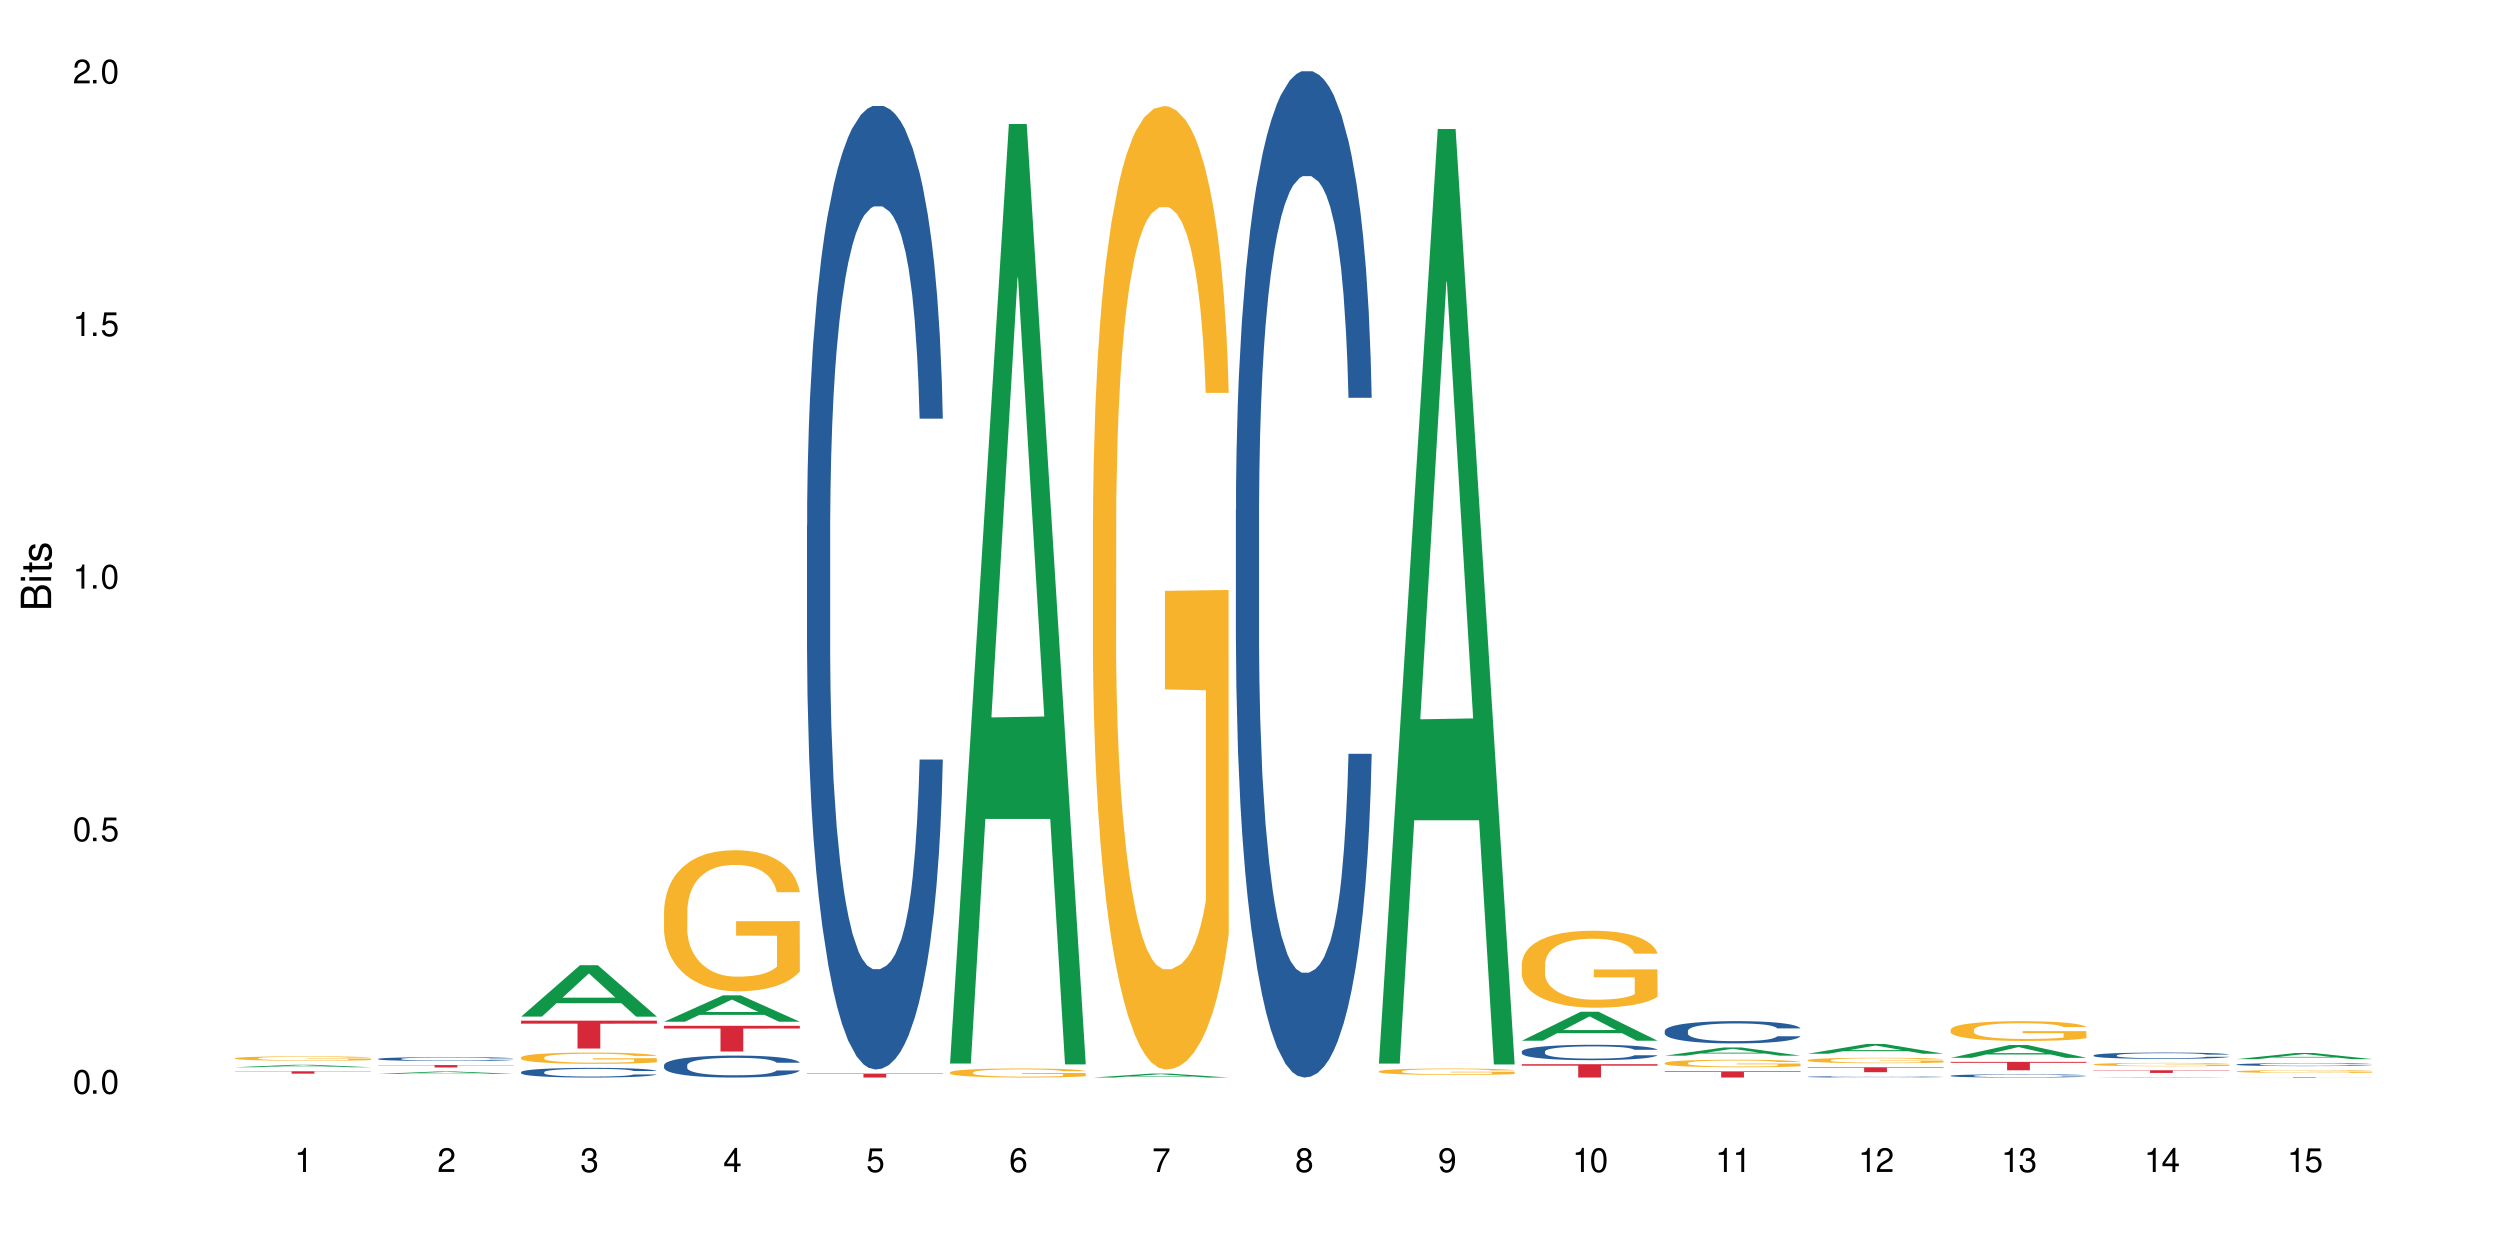 <?xml version="1.0" encoding="UTF-8"?>
<svg xmlns="http://www.w3.org/2000/svg" xmlns:xlink="http://www.w3.org/1999/xlink" width="720" height="360" viewBox="0 0 720 360">
<defs>
<g>
<g id="glyph-0-0">
</g>
<g id="glyph-0-1">
<path d="M 2.641 -6.938 C 2 -6.938 1.422 -6.656 1.078 -6.172 C 0.641 -5.562 0.406 -4.641 0.406 -3.359 C 0.406 -1.016 1.188 0.219 2.641 0.219 C 4.078 0.219 4.859 -1.016 4.859 -3.297 C 4.859 -4.641 4.656 -5.547 4.203 -6.172 C 3.844 -6.656 3.281 -6.938 2.641 -6.938 Z M 2.641 -6.188 C 3.547 -6.188 4 -5.25 4 -3.375 C 4 -1.406 3.562 -0.484 2.625 -0.484 C 1.734 -0.484 1.281 -1.438 1.281 -3.344 C 1.281 -5.25 1.734 -6.188 2.641 -6.188 Z M 2.641 -6.188 "/>
</g>
<g id="glyph-0-2">
<path d="M 1.828 -1 L 0.828 -1 L 0.828 0 L 1.828 0 Z M 1.828 -1 "/>
</g>
<g id="glyph-0-3">
<path d="M 4.562 -6.797 L 1.062 -6.797 L 0.547 -3.094 L 1.328 -3.094 C 1.719 -3.562 2.047 -3.734 2.578 -3.734 C 3.484 -3.734 4.062 -3.109 4.062 -2.094 C 4.062 -1.125 3.484 -0.531 2.578 -0.531 C 1.828 -0.531 1.375 -0.906 1.188 -1.672 L 0.328 -1.672 C 0.453 -1.109 0.547 -0.844 0.75 -0.594 C 1.125 -0.078 1.828 0.219 2.594 0.219 C 3.969 0.219 4.922 -0.781 4.922 -2.219 C 4.922 -3.562 4.031 -4.484 2.719 -4.484 C 2.25 -4.484 1.859 -4.359 1.469 -4.062 L 1.734 -5.969 L 4.562 -5.969 Z M 4.562 -6.797 "/>
</g>
<g id="glyph-0-4">
<path d="M 2.484 -4.938 L 2.484 0 L 3.328 0 L 3.328 -6.938 L 2.766 -6.938 C 2.469 -5.875 2.281 -5.734 0.984 -5.562 L 0.984 -4.938 Z M 2.484 -4.938 "/>
</g>
<g id="glyph-0-5">
<path d="M 4.859 -0.828 L 1.281 -0.828 C 1.359 -1.406 1.672 -1.781 2.5 -2.281 L 3.469 -2.828 C 4.406 -3.344 4.906 -4.062 4.906 -4.906 C 4.906 -5.484 4.672 -6.031 4.266 -6.406 C 3.859 -6.766 3.375 -6.938 2.719 -6.938 C 1.859 -6.938 1.219 -6.625 0.844 -6.031 C 0.609 -5.672 0.5 -5.234 0.484 -4.531 L 1.328 -4.531 C 1.359 -5.016 1.406 -5.281 1.531 -5.516 C 1.75 -5.938 2.188 -6.203 2.703 -6.203 C 3.469 -6.203 4.031 -5.641 4.031 -4.891 C 4.031 -4.344 3.719 -3.859 3.125 -3.516 L 2.234 -3 C 0.812 -2.172 0.406 -1.531 0.328 -0.016 L 4.859 -0.016 Z M 4.859 -0.828 "/>
</g>
<g id="glyph-0-6">
<path d="M 2.125 -3.188 L 2.578 -3.188 C 3.5 -3.188 3.984 -2.766 3.984 -1.922 C 3.984 -1.062 3.469 -0.531 2.594 -0.531 C 1.656 -0.531 1.203 -1 1.156 -2.016 L 0.312 -2.016 C 0.344 -1.453 0.438 -1.094 0.609 -0.781 C 0.953 -0.109 1.625 0.219 2.547 0.219 C 3.953 0.219 4.859 -0.625 4.859 -1.938 C 4.859 -2.828 4.516 -3.297 3.703 -3.594 C 4.344 -3.844 4.656 -4.328 4.656 -5.031 C 4.656 -6.219 3.875 -6.938 2.578 -6.938 C 1.203 -6.938 0.484 -6.172 0.453 -4.703 L 1.297 -4.703 C 1.312 -5.125 1.344 -5.359 1.453 -5.578 C 1.641 -5.969 2.062 -6.203 2.594 -6.203 C 3.344 -6.203 3.797 -5.75 3.797 -5 C 3.797 -4.516 3.609 -4.219 3.25 -4.047 C 3.016 -3.953 2.703 -3.922 2.125 -3.906 Z M 2.125 -3.188 "/>
</g>
<g id="glyph-0-7">
<path d="M 3.141 -1.672 L 3.141 0 L 3.984 0 L 3.984 -1.672 L 4.984 -1.672 L 4.984 -2.438 L 3.984 -2.438 L 3.984 -6.938 L 3.359 -6.938 L 0.266 -2.578 L 0.266 -1.672 Z M 3.141 -2.438 L 1 -2.438 L 3.141 -5.5 Z M 3.141 -2.438 "/>
</g>
<g id="glyph-0-8">
<path d="M 4.781 -5.125 C 4.609 -6.266 3.891 -6.938 2.844 -6.938 C 2.094 -6.938 1.422 -6.578 1.031 -5.953 C 0.594 -5.266 0.406 -4.422 0.406 -3.172 C 0.406 -2 0.578 -1.25 0.984 -0.641 C 1.359 -0.078 1.953 0.219 2.703 0.219 C 3.984 0.219 4.922 -0.75 4.922 -2.094 C 4.922 -3.375 4.062 -4.281 2.844 -4.281 C 2.172 -4.281 1.641 -4.031 1.281 -3.516 C 1.281 -5.234 1.828 -6.188 2.797 -6.188 C 3.391 -6.188 3.797 -5.797 3.938 -5.125 Z M 2.734 -3.531 C 3.547 -3.531 4.062 -2.953 4.062 -2.031 C 4.062 -1.156 3.484 -0.531 2.703 -0.531 C 1.922 -0.531 1.328 -1.188 1.328 -2.078 C 1.328 -2.938 1.906 -3.531 2.734 -3.531 Z M 2.734 -3.531 "/>
</g>
<g id="glyph-0-9">
<path d="M 4.984 -6.797 L 0.438 -6.797 L 0.438 -5.969 L 4.109 -5.969 C 2.5 -3.656 1.828 -2.234 1.328 0 L 2.219 0 C 2.594 -2.172 3.453 -4.047 4.984 -6.094 Z M 4.984 -6.797 "/>
</g>
<g id="glyph-0-10">
<path d="M 3.75 -3.656 C 4.469 -4.094 4.688 -4.438 4.688 -5.078 C 4.688 -6.172 3.844 -6.938 2.641 -6.938 C 1.438 -6.938 0.594 -6.172 0.594 -5.094 C 0.594 -4.438 0.812 -4.094 1.516 -3.656 C 0.734 -3.266 0.359 -2.703 0.359 -1.922 C 0.359 -0.656 1.281 0.219 2.641 0.219 C 3.984 0.219 4.922 -0.656 4.922 -1.922 C 4.922 -2.703 4.531 -3.266 3.75 -3.656 Z M 2.641 -6.188 C 3.359 -6.188 3.812 -5.75 3.812 -5.062 C 3.812 -4.406 3.344 -3.984 2.641 -3.984 C 1.922 -3.984 1.453 -4.406 1.453 -5.078 C 1.453 -5.75 1.922 -6.188 2.641 -6.188 Z M 2.641 -3.266 C 3.484 -3.266 4.062 -2.719 4.062 -1.906 C 4.062 -1.078 3.484 -0.531 2.625 -0.531 C 1.797 -0.531 1.219 -1.094 1.219 -1.906 C 1.219 -2.719 1.781 -3.266 2.641 -3.266 Z M 2.641 -3.266 "/>
</g>
<g id="glyph-0-11">
<path d="M 0.516 -1.578 C 0.672 -0.453 1.406 0.219 2.438 0.219 C 3.188 0.219 3.859 -0.141 4.266 -0.766 C 4.688 -1.453 4.891 -2.297 4.891 -3.547 C 4.891 -4.719 4.703 -5.453 4.312 -6.078 C 3.938 -6.641 3.344 -6.938 2.594 -6.938 C 1.297 -6.938 0.359 -5.969 0.359 -4.625 C 0.359 -3.344 1.234 -2.453 2.453 -2.453 C 3.094 -2.453 3.578 -2.672 4.016 -3.203 C 4 -1.484 3.469 -0.531 2.5 -0.531 C 1.906 -0.531 1.484 -0.906 1.359 -1.578 Z M 2.578 -6.203 C 3.375 -6.203 3.969 -5.531 3.969 -4.641 C 3.969 -3.797 3.391 -3.188 2.547 -3.188 C 1.734 -3.188 1.234 -3.766 1.234 -4.688 C 1.234 -5.562 1.797 -6.203 2.578 -6.203 Z M 2.578 -6.203 "/>
</g>
<g id="glyph-1-0">
</g>
<g id="glyph-1-1">
<path d="M 0 -0.953 L 0 -4.891 C 0 -5.719 -0.234 -6.344 -0.734 -6.797 C -1.188 -7.234 -1.812 -7.469 -2.5 -7.469 C -3.547 -7.469 -4.188 -7 -4.625 -5.875 C -4.984 -6.688 -5.625 -7.094 -6.531 -7.094 C -7.172 -7.094 -7.734 -6.859 -8.141 -6.391 C -8.562 -5.922 -8.75 -5.344 -8.75 -4.5 L -8.75 -0.953 Z M -4.984 -2.062 L -7.766 -2.062 L -7.766 -4.219 C -7.766 -4.844 -7.688 -5.203 -7.453 -5.5 C -7.219 -5.812 -6.859 -5.969 -6.375 -5.969 C -5.891 -5.969 -5.531 -5.812 -5.297 -5.5 C -5.062 -5.203 -4.984 -4.844 -4.984 -4.219 Z M -0.984 -2.062 L -4 -2.062 L -4 -4.781 C -4 -5.766 -3.438 -6.359 -2.484 -6.359 C -1.547 -6.359 -0.984 -5.766 -0.984 -4.781 Z M -0.984 -2.062 "/>
</g>
<g id="glyph-1-2">
<path d="M -6.281 -1.797 L -6.281 -0.797 L 0 -0.797 L 0 -1.797 Z M -8.75 -1.797 L -8.75 -0.797 L -7.484 -0.797 L -7.484 -1.797 Z M -8.75 -1.797 "/>
</g>
<g id="glyph-1-3">
<path d="M -6.281 -3.047 L -6.281 -2.016 L -8.016 -2.016 L -8.016 -1.016 L -6.281 -1.016 L -6.281 -0.172 L -5.469 -0.172 L -5.469 -1.016 L -0.719 -1.016 C -0.078 -1.016 0.281 -1.453 0.281 -2.234 C 0.281 -2.5 0.25 -2.719 0.188 -3.047 L -0.641 -3.047 C -0.609 -2.906 -0.594 -2.766 -0.594 -2.562 C -0.594 -2.141 -0.719 -2.016 -1.156 -2.016 L -5.469 -2.016 L -5.469 -3.047 Z M -6.281 -3.047 "/>
</g>
<g id="glyph-1-4">
<path d="M -4.531 -5.25 C -5.766 -5.25 -6.469 -4.422 -6.469 -2.969 C -6.469 -1.516 -5.719 -0.562 -4.547 -0.562 C -3.562 -0.562 -3.094 -1.062 -2.734 -2.562 L -2.516 -3.484 C -2.344 -4.188 -2.094 -4.469 -1.641 -4.469 C -1.047 -4.469 -0.641 -3.875 -0.641 -3 C -0.641 -2.453 -0.797 -2 -1.062 -1.75 C -1.25 -1.594 -1.422 -1.531 -1.875 -1.469 L -1.875 -0.406 C -0.422 -0.453 0.281 -1.266 0.281 -2.922 C 0.281 -4.5 -0.5 -5.516 -1.719 -5.516 C -2.656 -5.516 -3.172 -4.984 -3.469 -3.734 L -3.703 -2.766 C -3.891 -1.953 -4.156 -1.609 -4.594 -1.609 C -5.188 -1.609 -5.547 -2.125 -5.547 -2.938 C -5.547 -3.75 -5.203 -4.172 -4.531 -4.203 Z M -4.531 -5.25 "/>
</g>
</g>
</defs>
<rect x="-72" y="-36" width="864" height="432" fill="rgb(100%, 100%, 100%)" fill-opacity="1"/>
<path fill-rule="nonzero" fill="rgb(6.275%, 58.824%, 28.235%)" fill-opacity="1" d="M 67.73 307.363 L 67.773 307.363 L 84.695 306.656 L 89.836 306.656 L 106.844 307.363 L 100.867 307.363 L 96.605 307.18 L 77.926 307.18 L 73.75 307.363 L 67.73 307.363 L 79.723 307.102 L 94.895 307.102 L 87.328 306.77 L 87.246 306.77 L 87.16 306.773 L 79.684 307.102 L 79.723 307.102 Z M 67.73 307.363 "/>
<path fill-rule="nonzero" fill="rgb(96.863%, 70.196%, 16.863%)" fill-opacity="1" d="M 67.73 304.766 L 67.777 304.766 L 67.777 304.742 L 67.969 304.691 L 68.445 304.617 L 69.066 304.559 L 69.734 304.512 L 70.164 304.488 L 70.879 304.453 L 71.5 304.43 L 73.074 304.379 L 75.078 304.328 L 76.172 304.309 L 77.414 304.289 L 79.18 304.266 L 79.988 304.258 L 82.469 304.238 L 85.285 304.227 L 88.383 304.223 L 89.816 304.227 L 91.77 304.23 L 94.441 304.242 L 95.969 304.254 L 97.16 304.266 L 98.402 304.281 L 99.926 304.305 L 101.359 304.332 L 102.504 304.359 L 103.648 304.395 L 104.602 304.43 L 105.414 304.473 L 106.129 304.52 L 106.559 304.562 L 106.844 304.602 L 100.215 304.602 L 99.832 304.562 L 99.402 304.531 L 98.688 304.492 L 97.973 304.465 L 97.258 304.441 L 95.922 304.41 L 94.777 304.395 L 93.344 304.379 L 91.961 304.367 L 90.387 304.359 L 89.434 304.355 L 86.906 304.355 L 84.617 304.367 L 83.281 304.375 L 82.328 304.383 L 80.992 304.402 L 80.18 304.414 L 78.273 304.461 L 77.32 304.492 L 76.793 304.516 L 76.125 304.551 L 75.648 304.582 L 75.125 304.625 L 74.84 304.66 L 74.457 304.742 L 74.41 304.949 L 74.551 304.992 L 74.84 305.039 L 75.219 305.082 L 75.793 305.125 L 76.363 305.16 L 77.367 305.203 L 78.227 305.234 L 78.891 305.254 L 80.18 305.285 L 80.703 305.297 L 81.945 305.316 L 83.234 305.332 L 84.809 305.348 L 86 305.352 L 87.906 305.359 L 90.34 305.359 L 93.203 305.352 L 95.016 305.344 L 96.254 305.332 L 97.066 305.324 L 98.066 305.312 L 98.781 305.301 L 99.449 305.289 L 100.262 305.27 L 100.262 304.992 L 88.48 304.992 L 88.48 304.863 L 106.797 304.859 L 106.844 305.312 L 105.844 305.344 L 104.602 305.375 L 103.41 305.398 L 102.168 305.418 L 100.406 305.438 L 98.973 305.453 L 96.781 305.469 L 94.777 305.48 L 92.676 305.488 L 90.816 305.488 L 88.621 305.492 L 86.668 305.488 L 84.57 305.48 L 82.898 305.473 L 81.371 305.461 L 79.848 305.445 L 77.938 305.422 L 76.699 305.402 L 75.41 305.379 L 74.121 305.348 L 72.977 305.316 L 72.215 305.293 L 71.453 305.266 L 70.641 305.23 L 69.879 305.191 L 69.305 305.156 L 68.781 305.113 L 68.398 305.078 L 68.016 305.023 L 67.828 304.984 L 67.73 304.949 Z M 67.73 304.766 "/>
<path fill-rule="nonzero" fill="rgb(83.922%, 15.686%, 22.353%)" fill-opacity="1" d="M 67.73 308.527 L 106.844 308.527 L 106.844 308.602 L 90.543 308.602 L 90.543 309.215 L 83.984 309.215 L 83.984 308.602 L 67.73 308.602 Z M 67.73 308.527 "/>
<path fill-rule="nonzero" fill="rgb(6.275%, 58.824%, 28.235%)" fill-opacity="1" d="M 108.902 309.273 L 108.945 309.27 L 125.867 308.586 L 131.008 308.586 L 148.016 309.273 L 142.039 309.273 L 137.777 309.094 L 119.098 309.094 L 114.922 309.273 L 108.902 309.273 L 120.895 309.02 L 136.062 309.02 L 128.5 308.699 L 128.332 308.699 L 120.855 309.02 L 120.895 309.02 Z M 108.902 309.273 "/>
<path fill-rule="nonzero" fill="rgb(14.51%, 36.078%, 60%)" fill-opacity="1" d="M 108.902 304.945 L 108.949 304.945 L 108.949 304.918 L 109.094 304.883 L 109.426 304.832 L 109.762 304.797 L 110.621 304.738 L 111.812 304.68 L 113.051 304.637 L 113.957 304.609 L 114.77 304.59 L 116.629 304.551 L 117.82 304.531 L 119.109 304.516 L 120.684 304.5 L 121.828 304.488 L 124.406 304.473 L 126.312 304.465 L 127.793 304.461 L 130.988 304.461 L 132.895 304.465 L 134.277 304.473 L 135.805 304.48 L 137.094 304.488 L 139.336 304.512 L 141.336 304.539 L 142.242 304.555 L 143.676 304.586 L 144.773 304.617 L 145.535 304.645 L 146.395 304.68 L 147.156 304.727 L 147.73 304.777 L 148.016 304.82 L 141.336 304.82 L 141.004 304.781 L 140.621 304.75 L 139.906 304.707 L 139.191 304.68 L 138.191 304.648 L 137.285 304.629 L 136.043 304.609 L 134.945 304.598 L 133.801 304.59 L 132.703 304.582 L 130.605 304.578 L 127.266 304.578 L 125.406 304.586 L 124.406 304.594 L 122.973 304.609 L 121.973 304.621 L 120.781 304.641 L 119.969 304.66 L 118.969 304.688 L 118.25 304.711 L 117.441 304.742 L 116.965 304.77 L 116.535 304.797 L 116.152 304.832 L 115.867 304.867 L 115.676 304.902 L 115.582 304.941 L 115.582 305.098 L 115.676 305.133 L 115.914 305.176 L 116.535 305.238 L 117.441 305.293 L 118.488 305.336 L 119.492 305.363 L 120.062 305.379 L 120.828 305.395 L 122.02 305.414 L 123.738 305.438 L 124.738 305.445 L 126.266 305.453 L 127.84 305.457 L 129.938 305.457 L 131.797 305.453 L 133.039 305.449 L 134.324 305.438 L 136.09 305.422 L 137.188 305.406 L 138.141 305.387 L 138.859 305.367 L 139.336 305.352 L 140.051 305.32 L 140.621 305.285 L 141.051 305.25 L 141.336 305.215 L 148.016 305.215 L 147.73 305.254 L 147.301 305.297 L 146.871 305.324 L 146.203 305.359 L 145.441 305.391 L 144.344 305.426 L 143.438 305.449 L 142.242 305.477 L 141.148 305.496 L 139.953 305.512 L 138.191 305.531 L 137.043 305.543 L 135.805 305.551 L 134.324 305.559 L 132.465 305.566 L 130.461 305.57 L 126.598 305.57 L 125.121 305.566 L 123.164 305.559 L 120.73 305.539 L 118.969 305.52 L 117.582 305.5 L 116.391 305.48 L 115.055 305.453 L 113.34 305.406 L 112.289 305.375 L 111.574 305.344 L 110.762 305.305 L 110.191 305.27 L 109.523 305.211 L 109.047 305.141 L 108.902 305.086 Z M 108.902 304.945 "/>
<path fill-rule="nonzero" fill="rgb(83.922%, 15.686%, 22.353%)" fill-opacity="1" d="M 108.902 306.734 L 148.016 306.734 L 148.016 306.809 L 131.715 306.809 L 131.715 307.422 L 125.156 307.422 L 125.156 306.812 L 125.062 306.809 L 108.902 306.809 Z M 108.902 306.734 "/>
<path fill-rule="nonzero" fill="rgb(6.275%, 58.824%, 28.235%)" fill-opacity="1" d="M 150.074 292.781 L 150.117 292.77 L 167.039 277.984 L 172.18 277.984 L 189.188 292.797 L 183.211 292.797 L 178.949 288.93 L 160.27 288.93 L 156.09 292.781 L 150.074 292.781 L 162.066 287.332 L 177.234 287.316 L 169.672 280.406 L 169.59 280.391 L 169.504 280.434 L 162.027 287.316 L 162.066 287.332 Z M 150.074 292.781 "/>
<path fill-rule="nonzero" fill="rgb(14.51%, 36.078%, 60%)" fill-opacity="1" d="M 150.074 308.758 L 150.121 308.758 L 150.121 308.695 L 150.266 308.598 L 150.598 308.477 L 150.934 308.395 L 151.793 308.242 L 152.984 308.098 L 154.223 307.984 L 155.129 307.922 L 155.941 307.867 L 157.801 307.773 L 158.992 307.727 L 160.281 307.684 L 161.855 307.641 L 163 307.613 L 165.578 307.574 L 167.484 307.555 L 168.965 307.547 L 172.16 307.547 L 174.066 307.559 L 175.449 307.57 L 176.977 307.59 L 178.266 307.613 L 180.508 307.672 L 182.508 307.742 L 183.414 307.781 L 184.848 307.863 L 185.945 307.938 L 186.707 308.004 L 187.566 308.098 L 188.328 308.211 L 188.902 308.344 L 189.188 308.453 L 182.508 308.453 L 182.176 308.352 L 181.793 308.27 L 181.078 308.168 L 180.363 308.094 L 179.359 308.02 L 178.453 307.973 L 177.215 307.922 L 176.117 307.891 L 174.973 307.867 L 173.875 307.855 L 171.777 307.84 L 169.344 307.84 L 168.438 307.844 L 166.578 307.863 L 165.578 307.883 L 164.145 307.918 L 163.145 307.949 L 161.953 308 L 161.141 308.043 L 160.137 308.109 L 159.422 308.168 L 158.613 308.254 L 158.137 308.316 L 157.707 308.387 L 157.324 308.473 L 157.039 308.562 L 156.848 308.656 L 156.754 308.746 L 156.754 309.141 L 156.848 309.234 L 157.086 309.34 L 157.707 309.496 L 158.613 309.629 L 159.66 309.738 L 160.664 309.812 L 161.234 309.848 L 162 309.891 L 163.191 309.941 L 164.91 309.992 L 165.91 310.012 L 167.438 310.031 L 169.012 310.043 L 171.109 310.043 L 172.969 310.031 L 174.211 310.02 L 175.496 310 L 177.262 309.957 L 178.359 309.914 L 179.312 309.867 L 180.027 309.82 L 180.508 309.777 L 181.223 309.699 L 181.793 309.613 L 182.223 309.523 L 182.508 309.438 L 189.188 309.438 L 188.902 309.539 L 188.473 309.637 L 188.043 309.711 L 187.375 309.801 L 186.613 309.879 L 185.516 309.969 L 184.609 310.027 L 183.414 310.09 L 182.32 310.141 L 181.125 310.184 L 179.359 310.234 L 178.215 310.258 L 176.977 310.281 L 175.496 310.301 L 173.637 310.32 L 171.633 310.328 L 169.773 310.332 L 167.77 310.328 L 166.293 310.316 L 164.336 310.293 L 161.902 310.25 L 160.137 310.199 L 158.754 310.152 L 157.562 310.102 L 156.227 310.031 L 154.512 309.922 L 153.461 309.832 L 152.746 309.762 L 151.934 309.664 L 151.363 309.574 L 150.695 309.43 L 150.219 309.25 L 150.074 309.109 Z M 150.074 308.758 "/>
<path fill-rule="nonzero" fill="rgb(96.863%, 70.196%, 16.863%)" fill-opacity="1" d="M 150.074 304.531 L 150.121 304.527 L 150.121 304.469 L 150.312 304.336 L 150.789 304.152 L 151.41 304 L 152.078 303.883 L 152.508 303.82 L 153.223 303.73 L 153.844 303.664 L 155.418 303.531 L 157.418 303.406 L 158.516 303.355 L 159.758 303.305 L 161.523 303.25 L 162.332 303.227 L 164.812 303.18 L 167.629 303.148 L 170.727 303.141 L 172.16 303.145 L 174.113 303.156 L 176.785 303.188 L 178.312 303.219 L 179.504 303.25 L 180.746 303.285 L 182.27 303.348 L 183.703 303.418 L 184.848 303.488 L 185.992 303.578 L 186.945 303.672 L 187.758 303.773 L 188.473 303.898 L 188.902 304.004 L 189.188 304.105 L 182.559 304.105 L 182.176 304.004 L 181.746 303.922 L 181.031 303.824 L 180.316 303.754 L 179.602 303.699 L 178.266 303.621 L 177.121 303.574 L 175.688 303.531 L 174.305 303.504 L 172.73 303.488 L 171.777 303.48 L 169.25 303.48 L 166.961 303.504 L 165.625 303.527 L 164.672 303.551 L 163.336 303.594 L 162.523 303.629 L 162.047 303.652 L 160.617 303.746 L 159.66 303.828 L 159.137 303.887 L 158.469 303.973 L 157.992 304.055 L 157.469 304.172 L 157.18 304.262 L 156.801 304.461 L 156.754 304.996 L 156.895 305.109 L 157.18 305.23 L 157.562 305.336 L 158.137 305.449 L 158.707 305.535 L 159.711 305.648 L 160.566 305.727 L 161.234 305.777 L 162.523 305.855 L 163.047 305.883 L 164.289 305.938 L 165.578 305.98 L 167.148 306.016 L 168.344 306.031 L 170.25 306.047 L 172.684 306.047 L 175.547 306.027 L 177.359 306.004 L 178.598 305.98 L 179.41 305.961 L 180.41 305.93 L 181.125 305.898 L 181.793 305.867 L 182.605 305.816 L 182.605 305.109 L 170.824 305.105 L 170.824 304.773 L 189.141 304.77 L 189.188 305.93 L 188.188 306.008 L 186.945 306.086 L 185.754 306.145 L 184.512 306.195 L 182.746 306.25 L 181.316 306.285 L 179.121 306.328 L 177.121 306.355 L 175.02 306.371 L 173.16 306.383 L 170.965 306.383 L 169.012 306.379 L 166.91 306.359 L 165.242 306.336 L 163.715 306.309 L 162.191 306.27 L 160.281 306.207 L 159.043 306.156 L 157.754 306.094 L 156.465 306.02 L 155.32 305.941 L 154.559 305.879 L 153.793 305.809 L 152.984 305.719 L 152.219 305.617 L 151.648 305.527 L 151.125 305.422 L 150.742 305.324 L 150.359 305.191 L 150.168 305.086 L 150.074 304.992 Z M 150.074 304.531 "/>
<path fill-rule="nonzero" fill="rgb(83.922%, 15.686%, 22.353%)" fill-opacity="1" d="M 150.074 293.961 L 189.188 293.961 L 189.188 294.82 L 172.887 294.828 L 172.887 301.977 L 166.328 301.977 L 166.328 294.832 L 166.234 294.82 L 150.074 294.82 Z M 150.074 293.961 "/>
<path fill-rule="nonzero" fill="rgb(6.275%, 58.824%, 28.235%)" fill-opacity="1" d="M 191.246 294.258 L 191.289 294.25 L 208.211 286.664 L 213.352 286.664 L 230.359 294.266 L 224.383 294.266 L 220.121 292.281 L 201.441 292.281 L 197.262 294.258 L 191.246 294.258 L 203.238 291.461 L 218.406 291.453 L 210.844 287.906 L 210.762 287.902 L 210.676 287.922 L 203.195 291.453 L 203.238 291.461 Z M 191.246 294.258 "/>
<path fill-rule="nonzero" fill="rgb(14.51%, 36.078%, 60%)" fill-opacity="1" d="M 191.246 306.762 L 191.293 306.754 L 191.293 306.617 L 191.438 306.398 L 191.77 306.121 L 192.105 305.93 L 192.965 305.59 L 194.156 305.258 L 195.395 305.004 L 196.301 304.855 L 197.113 304.738 L 198.973 304.523 L 200.164 304.414 L 201.453 304.316 L 203.027 304.219 L 204.172 304.16 L 206.746 304.07 L 208.656 304.027 L 210.133 304.012 L 213.332 304.012 L 215.238 304.035 L 216.621 304.062 L 218.148 304.109 L 219.438 304.16 L 221.676 304.289 L 223.68 304.449 L 224.586 304.543 L 226.02 304.723 L 227.117 304.895 L 227.879 305.047 L 228.738 305.258 L 229.5 305.52 L 230.074 305.812 L 230.359 306.062 L 223.68 306.062 L 223.348 305.832 L 222.965 305.652 L 222.25 305.414 L 221.535 305.246 L 220.531 305.078 L 219.625 304.969 L 218.387 304.859 L 217.289 304.789 L 216.145 304.738 L 215.047 304.703 L 212.949 304.668 L 210.516 304.668 L 209.609 304.68 L 207.75 304.727 L 206.746 304.77 L 205.316 304.848 L 204.316 304.922 L 203.121 305.039 L 202.312 305.137 L 201.309 305.289 L 200.594 305.422 L 199.785 305.613 L 199.309 305.758 L 198.879 305.918 L 198.496 306.109 L 198.211 306.312 L 198.02 306.523 L 197.922 306.734 L 197.922 307.629 L 198.02 307.836 L 198.258 308.078 L 198.879 308.43 L 199.785 308.738 L 200.832 308.98 L 201.836 309.152 L 202.406 309.234 L 203.172 309.328 L 204.363 309.441 L 206.082 309.559 L 207.082 309.605 L 208.609 309.652 L 210.184 309.672 L 212.281 309.672 L 214.141 309.652 L 215.383 309.621 L 216.668 309.574 L 218.434 309.477 L 219.531 309.387 L 220.484 309.273 L 221.199 309.164 L 221.676 309.074 L 222.395 308.895 L 222.965 308.695 L 223.395 308.496 L 223.68 308.297 L 230.359 308.297 L 230.074 308.531 L 229.645 308.754 L 229.215 308.922 L 228.547 309.125 L 227.781 309.305 L 226.688 309.508 L 225.781 309.641 L 224.586 309.785 L 223.488 309.895 L 222.297 309.992 L 220.531 310.105 L 219.387 310.164 L 218.148 310.219 L 216.668 310.262 L 214.809 310.305 L 212.805 310.328 L 210.945 310.332 L 208.941 310.32 L 207.465 310.297 L 205.508 310.246 L 203.074 310.141 L 201.309 310.031 L 199.926 309.922 L 198.734 309.805 L 197.398 309.652 L 195.684 309.395 L 194.633 309.199 L 193.918 309.039 L 193.105 308.812 L 192.535 308.609 L 191.867 308.285 L 191.391 307.875 L 191.246 307.559 Z M 191.246 306.762 "/>
<path fill-rule="nonzero" fill="rgb(96.863%, 70.196%, 16.863%)" fill-opacity="1" d="M 191.246 262.266 L 191.293 262.227 L 191.293 261.484 L 191.484 259.816 L 191.961 257.516 L 192.582 255.621 L 193.25 254.137 L 193.68 253.355 L 194.395 252.242 L 195.016 251.426 L 196.59 249.758 L 198.59 248.199 L 199.688 247.531 L 200.93 246.898 L 202.695 246.191 L 203.504 245.934 L 205.984 245.34 L 208.801 244.969 L 211.898 244.855 L 213.332 244.895 L 215.285 245.043 L 217.957 245.449 L 219.484 245.82 L 220.676 246.191 L 221.918 246.676 L 223.441 247.418 L 224.875 248.309 L 226.02 249.199 L 227.164 250.312 L 228.117 251.5 L 228.93 252.801 L 229.645 254.359 L 230.074 255.66 L 230.359 256.957 L 223.73 256.957 L 223.348 255.66 L 222.918 254.656 L 222.203 253.43 L 221.488 252.539 L 220.77 251.836 L 219.438 250.871 L 218.293 250.277 L 216.859 249.758 L 215.477 249.422 L 213.902 249.199 L 212.949 249.125 L 210.422 249.125 L 208.133 249.387 L 206.797 249.684 L 205.84 249.98 L 204.508 250.535 L 203.695 250.98 L 203.219 251.277 L 201.789 252.43 L 200.832 253.469 L 200.309 254.172 L 199.641 255.289 L 199.164 256.289 L 198.641 257.773 L 198.352 258.887 L 197.973 261.41 L 197.922 268.094 L 198.066 269.504 L 198.352 271.027 L 198.734 272.363 L 199.309 273.773 L 199.879 274.848 L 200.883 276.297 L 201.738 277.262 L 202.406 277.895 L 203.695 278.895 L 204.219 279.23 L 205.461 279.898 L 206.746 280.418 L 208.32 280.863 L 209.516 281.086 L 211.422 281.27 L 213.855 281.27 L 216.719 281.047 L 218.531 280.75 L 219.77 280.453 L 220.582 280.195 L 221.582 279.785 L 222.297 279.414 L 222.965 279.008 L 223.777 278.375 L 223.777 269.504 L 211.996 269.465 L 211.996 265.309 L 230.312 265.273 L 230.359 279.785 L 229.355 280.789 L 228.117 281.754 L 226.926 282.496 L 225.684 283.125 L 223.918 283.832 L 222.488 284.277 L 220.293 284.797 L 218.293 285.133 L 216.191 285.355 L 214.332 285.465 L 212.137 285.504 L 210.184 285.43 L 208.082 285.207 L 206.414 284.91 L 204.887 284.535 L 203.359 284.055 L 201.453 283.273 L 200.215 282.645 L 198.926 281.863 L 197.637 280.938 L 196.492 279.934 L 195.73 279.156 L 194.965 278.266 L 194.156 277.148 L 193.391 275.887 L 192.82 274.738 L 192.297 273.438 L 191.914 272.215 L 191.531 270.543 L 191.34 269.207 L 191.246 268.055 Z M 191.246 262.266 "/>
<path fill-rule="nonzero" fill="rgb(83.922%, 15.686%, 22.353%)" fill-opacity="1" d="M 191.246 295.43 L 230.359 295.43 L 230.359 296.223 L 214.059 296.23 L 214.059 302.848 L 207.5 302.848 L 207.5 296.238 L 207.402 296.223 L 191.246 296.223 Z M 191.246 295.43 "/>
<path fill-rule="nonzero" fill="rgb(14.51%, 36.078%, 60%)" fill-opacity="1" d="M 232.418 151.266 L 232.465 151.012 L 232.465 144.926 L 232.609 135.285 L 232.941 123.109 L 233.277 114.738 L 234.133 99.773 L 235.328 85.316 L 236.566 74.156 L 237.473 67.562 L 238.285 62.488 L 240.145 53.102 L 241.336 48.285 L 242.625 43.973 L 244.199 39.66 L 245.344 37.121 L 247.918 33.062 L 249.828 31.289 L 251.305 30.527 L 254.504 30.527 L 256.41 31.543 L 257.793 32.812 L 259.32 34.84 L 260.609 37.121 L 262.848 42.703 L 264.852 49.805 L 265.758 53.863 L 267.191 61.727 L 268.285 69.336 L 269.051 75.93 L 269.91 85.316 L 270.672 96.73 L 271.246 109.668 L 271.531 120.574 L 264.852 120.574 L 264.52 110.43 L 264.137 102.566 L 263.422 92.164 L 262.707 84.809 L 261.703 77.453 L 260.797 72.633 L 259.559 67.816 L 258.461 64.77 L 257.316 62.488 L 256.219 60.965 L 254.121 59.445 L 251.688 59.445 L 250.781 59.953 L 248.922 61.98 L 247.918 63.758 L 246.488 67.309 L 245.488 70.605 L 244.293 75.68 L 243.484 79.988 L 242.48 86.586 L 241.766 92.418 L 240.957 100.789 L 240.48 107.129 L 240.051 114.234 L 239.668 122.602 L 239.383 131.48 L 239.191 140.867 L 239.094 149.996 L 239.094 189.312 L 239.191 198.445 L 239.43 209.098 L 240.051 224.57 L 240.957 238.016 L 242.004 248.668 L 243.008 256.277 L 243.578 259.828 L 244.344 263.887 L 245.535 268.961 L 247.25 274.035 L 248.254 276.062 L 249.781 278.094 L 251.355 279.105 L 253.453 279.105 L 255.312 278.094 L 256.555 276.824 L 257.84 274.793 L 259.605 270.48 L 260.703 266.426 L 261.656 261.605 L 262.371 256.785 L 262.848 252.727 L 263.566 244.863 L 264.137 236.238 L 264.566 227.363 L 264.852 218.738 L 271.531 218.738 L 271.246 228.883 L 270.816 238.777 L 270.387 246.133 L 269.719 255.008 L 268.953 262.871 L 267.859 271.75 L 266.953 277.586 L 265.758 283.926 L 264.66 288.746 L 263.469 293.059 L 261.703 298.129 L 260.559 300.668 L 259.32 302.949 L 257.84 304.98 L 255.98 306.754 L 253.977 307.77 L 252.117 308.023 L 250.113 307.516 L 248.637 306.5 L 246.68 304.219 L 244.246 299.652 L 242.48 294.832 L 241.098 290.012 L 239.906 284.941 L 238.57 278.094 L 236.852 266.93 L 235.805 258.309 L 235.09 251.203 L 234.277 241.312 L 233.707 232.434 L 233.039 218.23 L 232.559 200.223 L 232.418 186.27 Z M 232.418 151.266 "/>
<path fill-rule="nonzero" fill="rgb(83.922%, 15.686%, 22.353%)" fill-opacity="1" d="M 232.418 309.188 L 271.531 309.188 L 271.531 309.309 L 255.23 309.309 L 255.23 310.332 L 248.672 310.332 L 248.672 309.312 L 248.574 309.309 L 232.418 309.309 Z M 232.418 309.188 "/>
<path fill-rule="nonzero" fill="rgb(6.275%, 58.824%, 28.235%)" fill-opacity="1" d="M 273.59 306.301 L 273.629 306.047 L 290.555 35.719 L 295.695 35.719 L 312.703 306.555 L 306.727 306.555 L 302.465 235.855 L 283.785 235.855 L 279.605 306.301 L 273.59 306.301 L 285.582 206.613 L 300.75 206.359 L 293.188 79.969 L 293.105 79.715 L 293.02 80.477 L 285.539 206.359 L 285.582 206.613 Z M 273.59 306.301 "/>
<path fill-rule="nonzero" fill="rgb(96.863%, 70.196%, 16.863%)" fill-opacity="1" d="M 273.59 308.836 L 273.637 308.836 L 273.637 308.789 L 273.828 308.68 L 274.305 308.531 L 274.926 308.41 L 275.594 308.316 L 276.023 308.266 L 276.738 308.191 L 277.355 308.141 L 278.93 308.035 L 280.934 307.934 L 282.031 307.891 L 283.273 307.848 L 285.035 307.805 L 285.848 307.789 L 288.328 307.75 L 291.141 307.727 L 294.242 307.719 L 295.672 307.719 L 297.629 307.73 L 300.301 307.758 L 301.828 307.781 L 303.02 307.805 L 304.258 307.836 L 305.785 307.883 L 307.215 307.941 L 308.363 307.996 L 309.508 308.07 L 310.461 308.145 L 311.27 308.23 L 311.988 308.328 L 312.414 308.414 L 312.703 308.496 L 306.07 308.496 L 305.691 308.414 L 305.262 308.348 L 304.547 308.27 L 303.832 308.211 L 303.113 308.168 L 301.777 308.105 L 300.633 308.066 L 299.203 308.035 L 297.82 308.012 L 296.246 307.996 L 295.293 307.992 L 292.766 307.992 L 290.473 308.008 L 289.141 308.027 L 288.184 308.047 L 286.848 308.082 L 286.039 308.113 L 285.562 308.133 L 284.129 308.207 L 283.176 308.273 L 282.652 308.316 L 281.984 308.391 L 281.508 308.453 L 280.98 308.551 L 280.695 308.621 L 280.316 308.781 L 280.266 309.211 L 280.41 309.305 L 280.695 309.402 L 281.078 309.488 L 281.648 309.578 L 282.223 309.648 L 283.223 309.742 L 284.082 309.801 L 284.75 309.844 L 286.039 309.906 L 286.562 309.93 L 287.805 309.973 L 289.09 310.004 L 290.664 310.035 L 291.859 310.047 L 293.766 310.059 L 296.199 310.059 L 299.059 310.047 L 300.871 310.027 L 302.113 310.008 L 302.922 309.992 L 303.926 309.965 L 304.641 309.941 L 305.309 309.914 L 306.121 309.875 L 306.121 309.305 L 294.34 309.301 L 294.34 309.035 L 312.656 309.031 L 312.703 309.965 L 311.699 310.027 L 310.461 310.09 L 309.27 310.141 L 308.027 310.18 L 306.262 310.227 L 304.832 310.254 L 302.637 310.285 L 300.633 310.309 L 298.535 310.324 L 296.676 310.328 L 294.48 310.332 L 292.527 310.328 L 290.426 310.312 L 288.758 310.293 L 287.23 310.27 L 285.703 310.238 L 283.797 310.188 L 282.555 310.148 L 281.27 310.098 L 279.98 310.039 L 278.836 309.973 L 278.074 309.926 L 277.309 309.867 L 276.5 309.797 L 275.734 309.715 L 275.164 309.641 L 274.637 309.555 L 274.258 309.477 L 273.875 309.371 L 273.684 309.285 L 273.59 309.211 Z M 273.59 308.836 "/>
<path fill-rule="nonzero" fill="rgb(6.275%, 58.824%, 28.235%)" fill-opacity="1" d="M 314.762 310.332 L 314.801 310.332 L 331.727 309.188 L 336.867 309.188 L 353.875 310.332 L 347.898 310.332 L 343.637 310.035 L 324.957 310.035 L 320.777 310.332 L 314.762 310.332 L 326.754 309.91 L 341.922 309.91 L 334.359 309.375 L 334.273 309.371 L 334.191 309.375 L 326.711 309.91 L 326.754 309.91 Z M 314.762 310.332 "/>
<path fill-rule="nonzero" fill="rgb(96.863%, 70.196%, 16.863%)" fill-opacity="1" d="M 314.762 149.383 L 314.809 149.129 L 314.809 144.059 L 315 132.656 L 315.477 116.945 L 316.098 104.02 L 316.766 93.883 L 317.191 88.562 L 317.91 80.957 L 318.527 75.383 L 320.102 63.98 L 322.105 53.336 L 323.203 48.773 L 324.445 44.465 L 326.207 39.652 L 327.02 37.879 L 329.5 33.82 L 332.312 31.289 L 335.414 30.527 L 336.844 30.781 L 338.801 31.793 L 341.473 34.582 L 343 37.117 L 344.191 39.652 L 345.43 42.945 L 346.957 48.016 L 348.387 54.098 L 349.531 60.18 L 350.68 67.781 L 351.633 75.891 L 352.441 84.758 L 353.16 95.402 L 353.586 104.273 L 353.875 113.145 L 347.242 113.145 L 346.863 104.273 L 346.434 97.43 L 345.719 89.066 L 345 82.984 L 344.285 78.172 L 342.949 71.582 L 341.805 67.527 L 340.375 63.98 L 338.992 61.699 L 337.418 60.18 L 336.465 59.672 L 333.938 59.672 L 331.645 61.445 L 330.309 63.473 L 329.355 65.5 L 328.02 69.301 L 327.211 72.344 L 326.734 74.371 L 325.301 82.227 L 324.348 89.32 L 323.824 94.137 L 323.156 101.738 L 322.68 108.582 L 322.152 118.719 L 321.867 126.32 L 321.484 143.555 L 321.438 189.168 L 321.582 198.797 L 321.867 209.188 L 322.25 218.312 L 322.82 227.941 L 323.395 235.293 L 324.395 245.176 L 325.254 251.762 L 325.922 256.07 L 327.211 262.914 L 327.734 265.195 L 328.977 269.758 L 330.262 273.305 L 331.836 276.344 L 333.031 277.867 L 334.938 279.133 L 337.371 279.133 L 340.23 277.613 L 342.043 275.586 L 343.285 273.559 L 344.094 271.785 L 345.098 268.996 L 345.812 266.461 L 346.48 263.676 L 347.293 259.367 L 347.293 198.797 L 335.508 198.547 L 335.508 170.164 L 353.824 169.91 L 353.875 268.996 L 352.871 275.84 L 351.633 282.426 L 350.438 287.496 L 349.199 291.805 L 347.434 296.617 L 346.004 299.66 L 343.809 303.207 L 341.805 305.488 L 339.707 307.008 L 337.848 307.77 L 335.652 308.023 L 333.695 307.516 L 331.598 305.996 L 329.93 303.969 L 328.402 301.434 L 326.875 298.141 L 324.969 292.816 L 323.727 288.508 L 322.441 283.188 L 321.152 276.852 L 320.008 270.012 L 319.246 264.688 L 318.48 258.605 L 317.672 251.004 L 316.906 242.387 L 316.336 234.531 L 315.809 225.66 L 315.43 217.297 L 315.047 205.895 L 314.855 196.77 L 314.762 188.914 Z M 314.762 149.383 "/>
<path fill-rule="nonzero" fill="rgb(14.51%, 36.078%, 60%)" fill-opacity="1" d="M 355.934 146.621 L 355.98 146.355 L 355.98 140 L 356.125 129.934 L 356.457 117.215 L 356.789 108.477 L 357.648 92.844 L 358.844 77.746 L 360.082 66.09 L 360.988 59.203 L 361.801 53.902 L 363.66 44.102 L 364.852 39.07 L 366.141 34.566 L 367.715 30.062 L 368.859 27.414 L 371.434 23.176 L 373.344 21.32 L 374.82 20.527 L 378.016 20.527 L 379.926 21.586 L 381.309 22.91 L 382.836 25.031 L 384.121 27.414 L 386.363 33.242 L 388.367 40.66 L 389.273 44.898 L 390.703 53.109 L 391.801 61.055 L 392.566 67.945 L 393.422 77.746 L 394.188 89.668 L 394.758 103.176 L 395.047 114.566 L 388.367 114.566 L 388.035 103.973 L 387.652 95.758 L 386.938 84.898 L 386.223 77.215 L 385.219 69.535 L 384.312 64.5 L 383.074 59.469 L 381.977 56.289 L 380.832 53.902 L 379.734 52.316 L 377.637 50.727 L 375.203 50.727 L 374.297 51.254 L 372.438 53.375 L 371.434 55.23 L 370.004 58.938 L 369 62.383 L 367.809 67.68 L 367 72.184 L 365.996 79.07 L 365.281 85.164 L 364.469 93.906 L 363.992 100.527 L 363.562 107.945 L 363.184 116.688 L 362.895 125.957 L 362.707 135.762 L 362.609 145.297 L 362.609 186.355 L 362.707 195.895 L 362.945 207.02 L 363.562 223.18 L 364.469 237.219 L 365.52 248.344 L 366.52 256.293 L 367.094 260 L 367.855 264.238 L 369.051 269.535 L 370.766 274.836 L 371.77 276.953 L 373.293 279.074 L 374.867 280.133 L 376.969 280.133 L 378.828 279.074 L 380.066 277.75 L 381.355 275.629 L 383.121 271.125 L 384.219 266.887 L 385.172 261.855 L 385.887 256.82 L 386.363 252.582 L 387.078 244.371 L 387.652 235.363 L 388.082 226.094 L 388.367 217.086 L 395.047 217.086 L 394.758 227.684 L 394.328 238.012 L 393.902 245.695 L 393.234 254.969 L 392.469 263.18 L 391.371 272.449 L 390.465 278.543 L 389.273 285.168 L 388.176 290.199 L 386.984 294.703 L 385.219 300 L 384.074 302.648 L 382.836 305.035 L 381.355 307.152 L 379.496 309.008 L 377.492 310.066 L 375.633 310.332 L 373.629 309.801 L 372.148 308.742 L 370.195 306.359 L 367.762 301.59 L 365.996 296.559 L 364.613 291.523 L 363.422 286.227 L 362.086 279.074 L 360.367 267.418 L 359.32 258.41 L 358.602 250.992 L 357.793 240.664 L 357.219 231.391 L 356.551 216.555 L 356.074 197.746 L 355.934 183.18 Z M 355.934 146.621 "/>
<path fill-rule="nonzero" fill="rgb(6.275%, 58.824%, 28.235%)" fill-opacity="1" d="M 397.105 306.32 L 397.145 306.066 L 414.07 37.156 L 419.211 37.156 L 436.219 306.574 L 430.242 306.574 L 425.98 236.246 L 407.301 236.246 L 403.121 306.32 L 397.105 306.32 L 409.098 207.156 L 424.266 206.902 L 416.703 81.176 L 416.617 80.922 L 416.535 81.68 L 409.055 206.902 L 409.098 207.156 Z M 397.105 306.32 "/>
<path fill-rule="nonzero" fill="rgb(96.863%, 70.196%, 16.863%)" fill-opacity="1" d="M 397.105 308.527 L 397.152 308.527 L 397.152 308.492 L 397.344 308.418 L 397.82 308.312 L 398.441 308.227 L 399.105 308.16 L 399.535 308.125 L 400.254 308.074 L 400.871 308.035 L 402.445 307.961 L 404.449 307.891 L 405.547 307.859 L 406.785 307.832 L 408.551 307.797 L 409.363 307.785 L 411.844 307.758 L 414.656 307.742 L 417.758 307.738 L 419.188 307.738 L 421.145 307.746 L 423.816 307.766 L 425.34 307.781 L 426.535 307.797 L 427.773 307.82 L 429.301 307.855 L 430.73 307.895 L 431.875 307.934 L 433.02 307.984 L 433.977 308.039 L 434.785 308.098 L 435.5 308.168 L 435.93 308.227 L 436.219 308.285 L 429.586 308.285 L 429.207 308.227 L 428.777 308.184 L 428.059 308.125 L 427.344 308.086 L 426.629 308.055 L 425.293 308.012 L 424.148 307.984 L 422.719 307.961 L 421.336 307.945 L 419.762 307.934 L 418.809 307.93 L 416.277 307.93 L 413.988 307.941 L 412.652 307.957 L 411.699 307.969 L 410.363 307.996 L 409.555 308.016 L 409.078 308.027 L 407.645 308.082 L 406.691 308.129 L 406.168 308.16 L 405.5 308.211 L 405.023 308.258 L 404.496 308.324 L 404.211 308.375 L 403.828 308.488 L 403.781 308.793 L 403.926 308.855 L 404.211 308.926 L 404.594 308.984 L 405.164 309.051 L 405.738 309.098 L 406.738 309.164 L 407.598 309.207 L 408.266 309.234 L 409.555 309.281 L 410.078 309.297 L 411.316 309.328 L 412.605 309.352 L 414.18 309.371 L 415.371 309.379 L 417.281 309.391 L 419.715 309.391 L 422.574 309.379 L 424.387 309.367 L 425.629 309.352 L 426.438 309.34 L 427.441 309.32 L 428.156 309.305 L 428.824 309.285 L 429.633 309.258 L 429.633 308.855 L 417.852 308.855 L 417.852 308.664 L 436.168 308.664 L 436.219 309.32 L 435.215 309.367 L 433.977 309.41 L 432.781 309.445 L 431.543 309.473 L 429.777 309.504 L 428.348 309.523 L 426.152 309.547 L 424.148 309.562 L 422.051 309.574 L 420.191 309.578 L 417.996 309.582 L 416.039 309.578 L 413.941 309.566 L 412.273 309.555 L 409.219 309.516 L 407.312 309.48 L 406.07 309.449 L 404.785 309.414 L 403.496 309.375 L 402.352 309.328 L 401.586 309.293 L 400.824 309.254 L 400.012 309.203 L 399.25 309.145 L 398.68 309.094 L 398.152 309.035 L 397.773 308.977 L 397.391 308.902 L 397.199 308.844 L 397.105 308.789 Z M 397.105 308.527 "/>
<path fill-rule="nonzero" fill="rgb(6.275%, 58.824%, 28.235%)" fill-opacity="1" d="M 438.277 299.73 L 438.316 299.723 L 455.242 291.383 L 460.383 291.383 L 477.387 299.738 L 471.414 299.738 L 467.152 297.559 L 448.473 297.559 L 444.293 299.73 L 438.277 299.73 L 450.27 296.656 L 465.438 296.648 L 457.875 292.746 L 457.789 292.738 L 457.707 292.762 L 450.227 296.648 L 450.27 296.656 Z M 438.277 299.73 "/>
<path fill-rule="nonzero" fill="rgb(14.51%, 36.078%, 60%)" fill-opacity="1" d="M 438.277 302.832 L 438.324 302.828 L 438.324 302.73 L 438.465 302.574 L 438.801 302.383 L 439.133 302.246 L 439.992 302.008 L 441.184 301.777 L 442.426 301.602 L 443.332 301.496 L 444.141 301.414 L 446.004 301.266 L 447.195 301.188 L 448.484 301.117 L 450.059 301.051 L 451.203 301.008 L 453.777 300.945 L 455.688 300.914 L 457.164 300.902 L 460.359 300.902 L 462.27 300.918 L 463.652 300.941 L 465.176 300.973 L 466.465 301.008 L 468.707 301.098 L 470.711 301.211 L 471.617 301.277 L 473.047 301.402 L 474.145 301.523 L 474.91 301.629 L 475.766 301.777 L 476.531 301.961 L 477.102 302.168 L 477.387 302.34 L 470.711 302.34 L 470.375 302.18 L 469.996 302.055 L 469.281 301.887 L 468.562 301.77 L 467.562 301.652 L 466.656 301.574 L 465.418 301.5 L 464.32 301.449 L 463.176 301.414 L 462.078 301.391 L 459.977 301.363 L 457.547 301.363 L 456.641 301.375 L 454.781 301.406 L 453.777 301.434 L 452.348 301.492 L 451.344 301.543 L 450.152 301.625 L 449.34 301.691 L 448.34 301.797 L 447.625 301.891 L 446.812 302.023 L 446.336 302.125 L 445.906 302.238 L 445.527 302.375 L 445.238 302.516 L 445.047 302.664 L 444.953 302.812 L 444.953 303.438 L 445.047 303.586 L 445.289 303.754 L 445.906 304 L 446.812 304.215 L 447.863 304.387 L 448.863 304.508 L 449.438 304.562 L 450.199 304.629 L 451.395 304.711 L 453.109 304.789 L 454.113 304.824 L 455.637 304.855 L 457.211 304.871 L 459.312 304.871 L 461.172 304.855 L 462.41 304.836 L 463.699 304.805 L 465.465 304.734 L 466.562 304.668 L 467.516 304.594 L 468.23 304.516 L 468.707 304.449 L 469.422 304.324 L 469.996 304.188 L 470.426 304.047 L 470.711 303.91 L 477.387 303.91 L 477.102 304.07 L 476.672 304.227 L 476.242 304.344 L 475.574 304.488 L 474.812 304.613 L 473.715 304.754 L 472.809 304.848 L 471.617 304.949 L 470.52 305.027 L 469.328 305.094 L 467.562 305.176 L 466.418 305.215 L 465.176 305.254 L 463.699 305.285 L 461.84 305.312 L 459.836 305.328 L 457.977 305.332 L 455.973 305.324 L 454.492 305.309 L 452.539 305.273 L 450.105 305.199 L 448.34 305.125 L 446.957 305.047 L 445.766 304.965 L 444.43 304.855 L 442.711 304.676 L 441.664 304.539 L 440.945 304.426 L 440.137 304.27 L 439.562 304.125 L 438.895 303.898 L 438.418 303.613 L 438.277 303.391 Z M 438.277 302.832 "/>
<path fill-rule="nonzero" fill="rgb(96.863%, 70.196%, 16.863%)" fill-opacity="1" d="M 438.277 277.547 L 438.324 277.527 L 438.324 277.121 L 438.516 276.211 L 438.992 274.957 L 439.609 273.926 L 440.277 273.113 L 440.707 272.691 L 441.422 272.082 L 442.043 271.637 L 443.617 270.727 L 445.621 269.875 L 446.719 269.512 L 447.957 269.168 L 449.723 268.781 L 450.535 268.641 L 453.016 268.316 L 455.828 268.113 L 458.93 268.055 L 460.359 268.074 L 462.316 268.156 L 464.988 268.379 L 466.512 268.582 L 467.707 268.781 L 468.945 269.047 L 470.473 269.449 L 471.902 269.938 L 473.047 270.422 L 474.191 271.031 L 475.148 271.676 L 475.957 272.387 L 476.672 273.234 L 477.102 273.945 L 477.387 274.652 L 470.758 274.652 L 470.375 273.945 L 469.949 273.398 L 469.23 272.73 L 468.516 272.246 L 467.801 271.859 L 466.465 271.332 L 465.32 271.008 L 463.891 270.727 L 462.508 270.543 L 460.934 270.422 L 459.977 270.383 L 457.449 270.383 L 455.16 270.523 L 453.824 270.688 L 452.871 270.848 L 451.535 271.152 L 450.727 271.395 L 450.246 271.555 L 448.816 272.184 L 447.863 272.75 L 447.34 273.137 L 446.672 273.742 L 446.195 274.289 L 445.668 275.098 L 445.383 275.707 L 445 277.082 L 444.953 280.727 L 445.098 281.496 L 445.383 282.324 L 445.766 283.055 L 446.336 283.82 L 446.91 284.41 L 447.91 285.199 L 448.77 285.727 L 449.438 286.07 L 450.727 286.617 L 451.25 286.797 L 452.488 287.16 L 453.777 287.445 L 455.352 287.688 L 456.543 287.809 L 458.453 287.91 L 460.883 287.91 L 463.746 287.789 L 465.559 287.629 L 466.801 287.465 L 467.609 287.324 L 468.613 287.102 L 469.328 286.898 L 469.996 286.676 L 470.805 286.332 L 470.805 281.496 L 459.023 281.473 L 459.023 279.207 L 477.34 279.188 L 477.387 287.102 L 476.387 287.648 L 475.148 288.172 L 473.953 288.578 L 472.715 288.922 L 470.949 289.309 L 469.52 289.551 L 467.324 289.832 L 465.32 290.016 L 463.223 290.137 L 461.363 290.199 L 459.168 290.219 L 457.211 290.176 L 455.113 290.055 L 453.445 289.895 L 451.918 289.691 L 450.391 289.43 L 448.484 289.004 L 447.242 288.66 L 445.953 288.234 L 444.668 287.727 L 443.523 287.184 L 442.758 286.758 L 441.996 286.27 L 441.184 285.664 L 440.422 284.977 L 439.848 284.348 L 439.324 283.641 L 438.941 282.973 L 438.562 282.062 L 438.371 281.332 L 438.277 280.703 Z M 438.277 277.547 "/>
<path fill-rule="nonzero" fill="rgb(83.922%, 15.686%, 22.353%)" fill-opacity="1" d="M 438.277 306.496 L 477.387 306.496 L 477.387 306.906 L 461.086 306.91 L 461.086 310.332 L 454.527 310.332 L 454.527 306.914 L 454.434 306.906 L 438.277 306.906 Z M 438.277 306.496 "/>
<path fill-rule="nonzero" fill="rgb(6.275%, 58.824%, 28.235%)" fill-opacity="1" d="M 479.445 304.035 L 479.488 304.031 L 496.414 301.672 L 501.551 301.672 L 518.559 304.039 L 512.586 304.039 L 508.32 303.422 L 489.645 303.422 L 485.465 304.035 L 479.445 304.035 L 491.441 303.164 L 506.609 303.164 L 499.047 302.059 L 498.961 302.059 L 498.879 302.062 L 491.398 303.164 L 491.441 303.164 Z M 479.445 304.035 "/>
<path fill-rule="nonzero" fill="rgb(14.51%, 36.078%, 60%)" fill-opacity="1" d="M 479.445 296.883 L 479.496 296.875 L 479.496 296.734 L 479.637 296.512 L 479.973 296.23 L 480.305 296.039 L 481.164 295.691 L 482.355 295.355 L 483.598 295.098 L 484.504 294.945 L 485.312 294.828 L 487.176 294.613 L 488.367 294.5 L 489.656 294.402 L 491.23 294.301 L 492.375 294.242 L 494.949 294.148 L 496.855 294.109 L 498.336 294.09 L 501.531 294.09 L 503.441 294.113 L 504.824 294.145 L 506.348 294.191 L 507.637 294.242 L 509.879 294.371 L 511.883 294.535 L 512.789 294.629 L 514.219 294.812 L 515.316 294.988 L 516.078 295.141 L 516.938 295.355 L 517.703 295.621 L 518.273 295.922 L 518.559 296.172 L 511.883 296.172 L 511.547 295.938 L 511.168 295.758 L 510.453 295.516 L 509.734 295.344 L 508.734 295.176 L 507.828 295.062 L 506.586 294.953 L 505.492 294.883 L 504.348 294.828 L 503.25 294.793 L 501.148 294.758 L 498.719 294.758 L 497.812 294.77 L 495.949 294.816 L 494.949 294.859 L 493.52 294.941 L 492.516 295.016 L 491.324 295.133 L 490.512 295.234 L 489.512 295.387 L 488.797 295.523 L 487.984 295.715 L 487.508 295.863 L 487.078 296.027 L 486.699 296.219 L 486.41 296.426 L 486.219 296.641 L 486.125 296.852 L 486.125 297.762 L 486.219 297.973 L 486.457 298.219 L 487.078 298.578 L 487.984 298.891 L 489.035 299.137 L 490.035 299.312 L 490.609 299.395 L 491.371 299.488 L 492.562 299.605 L 494.281 299.723 L 495.281 299.77 L 496.809 299.816 L 498.383 299.84 L 500.48 299.84 L 502.344 299.816 L 503.582 299.785 L 504.871 299.738 L 506.637 299.641 L 507.734 299.547 L 508.688 299.434 L 509.402 299.324 L 509.879 299.23 L 510.594 299.047 L 511.168 298.848 L 511.598 298.645 L 511.883 298.445 L 518.559 298.445 L 518.273 298.68 L 517.844 298.906 L 517.414 299.078 L 516.746 299.281 L 515.984 299.465 L 514.887 299.668 L 513.98 299.805 L 512.789 299.953 L 511.691 300.062 L 510.5 300.164 L 508.734 300.281 L 507.59 300.34 L 506.348 300.391 L 504.871 300.438 L 503.012 300.48 L 501.008 300.504 L 499.148 300.508 L 497.145 300.496 L 495.664 300.473 L 493.711 300.422 L 491.277 300.316 L 489.512 300.203 L 488.129 300.094 L 486.938 299.977 L 485.602 299.816 L 483.883 299.559 L 482.832 299.359 L 482.117 299.195 L 481.309 298.965 L 480.734 298.762 L 480.066 298.434 L 479.59 298.016 L 479.445 297.691 Z M 479.445 296.883 "/>
<path fill-rule="nonzero" fill="rgb(96.863%, 70.196%, 16.863%)" fill-opacity="1" d="M 479.445 306.133 L 479.496 306.129 L 479.496 306.09 L 479.688 306 L 480.164 305.879 L 480.781 305.777 L 481.449 305.699 L 481.879 305.656 L 482.594 305.598 L 483.215 305.555 L 484.789 305.465 L 486.793 305.379 L 487.891 305.344 L 489.129 305.312 L 490.895 305.273 L 491.707 305.258 L 494.188 305.227 L 497 305.207 L 500.102 305.203 L 501.531 305.203 L 503.488 305.211 L 506.16 305.234 L 507.684 305.254 L 508.879 305.273 L 510.117 305.297 L 511.645 305.34 L 513.074 305.387 L 514.219 305.434 L 515.363 305.492 L 516.316 305.559 L 517.129 305.625 L 517.844 305.711 L 518.273 305.781 L 518.559 305.848 L 511.93 305.848 L 511.547 305.781 L 511.121 305.727 L 510.402 305.66 L 509.688 305.613 L 508.973 305.574 L 507.637 305.523 L 506.492 305.492 L 505.062 305.465 L 503.68 305.445 L 502.105 305.434 L 501.148 305.43 L 498.621 305.43 L 496.332 305.445 L 494.996 305.461 L 494.043 305.477 L 492.707 305.504 L 491.898 305.527 L 491.418 305.547 L 489.988 305.605 L 489.035 305.664 L 488.512 305.699 L 487.844 305.758 L 487.363 305.812 L 486.84 305.891 L 486.555 305.953 L 486.172 306.086 L 486.125 306.445 L 486.27 306.52 L 486.555 306.602 L 486.938 306.672 L 487.508 306.75 L 488.082 306.805 L 489.082 306.883 L 489.941 306.934 L 490.609 306.969 L 491.898 307.023 L 492.422 307.039 L 493.66 307.074 L 494.949 307.105 L 496.523 307.129 L 497.715 307.141 L 499.625 307.148 L 502.055 307.148 L 504.918 307.137 L 506.73 307.121 L 507.973 307.105 L 508.781 307.094 L 509.785 307.07 L 510.5 307.051 L 511.168 307.027 L 511.977 306.996 L 511.977 306.52 L 500.195 306.52 L 500.195 306.297 L 518.512 306.293 L 518.559 307.07 L 517.559 307.125 L 516.316 307.176 L 515.125 307.215 L 513.887 307.25 L 512.121 307.285 L 510.691 307.309 L 508.496 307.34 L 506.492 307.355 L 504.395 307.367 L 502.535 307.375 L 500.34 307.375 L 498.383 307.371 L 496.285 307.359 L 494.617 307.344 L 493.09 307.324 L 491.562 307.297 L 489.656 307.258 L 488.414 307.223 L 487.125 307.18 L 485.84 307.133 L 484.695 307.078 L 483.93 307.035 L 483.168 306.988 L 482.355 306.93 L 481.594 306.863 L 481.02 306.801 L 480.496 306.73 L 480.113 306.664 L 479.734 306.574 L 479.543 306.504 L 479.445 306.441 Z M 479.445 306.133 "/>
<path fill-rule="nonzero" fill="rgb(83.922%, 15.686%, 22.353%)" fill-opacity="1" d="M 479.445 308.539 L 518.559 308.539 L 518.559 308.73 L 502.258 308.734 L 502.258 310.332 L 495.699 310.332 L 495.699 308.734 L 495.605 308.73 L 479.445 308.73 Z M 479.445 308.539 "/>
<path fill-rule="nonzero" fill="rgb(6.275%, 58.824%, 28.235%)" fill-opacity="1" d="M 520.617 303.469 L 520.66 303.469 L 537.586 300.66 L 542.723 300.66 L 559.73 303.473 L 553.758 303.473 L 549.492 302.738 L 530.816 302.738 L 526.637 303.469 L 520.617 303.469 L 532.613 302.434 L 547.781 302.434 L 540.219 301.117 L 540.133 301.117 L 540.051 301.125 L 532.57 302.434 L 532.613 302.434 Z M 520.617 303.469 "/>
<path fill-rule="nonzero" fill="rgb(14.51%, 36.078%, 60%)" fill-opacity="1" d="M 520.617 310.117 L 520.668 310.117 L 520.668 310.109 L 520.809 310.098 L 521.145 310.078 L 521.477 310.066 L 522.336 310.047 L 523.527 310.027 L 524.77 310.012 L 525.676 310.004 L 526.484 309.996 L 528.348 309.984 L 529.539 309.977 L 530.828 309.969 L 532.398 309.965 L 533.547 309.961 L 536.121 309.957 L 538.027 309.953 L 544.609 309.953 L 545.996 309.957 L 547.52 309.957 L 548.809 309.961 L 551.051 309.969 L 553.055 309.98 L 553.961 309.984 L 555.391 309.996 L 556.488 310.004 L 557.25 310.016 L 558.109 310.027 L 558.875 310.043 L 559.445 310.062 L 559.73 310.074 L 553.055 310.074 L 552.719 310.062 L 552.34 310.051 L 551.621 310.035 L 550.906 310.027 L 549.906 310.016 L 549 310.012 L 547.758 310.004 L 546.664 310 L 545.516 309.996 L 544.422 309.992 L 538.984 309.992 L 537.121 309.996 L 536.121 309.996 L 534.691 310.004 L 533.688 310.008 L 532.496 310.016 L 531.684 310.02 L 530.684 310.027 L 529.969 310.035 L 529.156 310.047 L 528.68 310.059 L 528.25 310.066 L 527.867 310.078 L 527.582 310.09 L 527.391 310.102 L 527.297 310.117 L 527.297 310.168 L 527.391 310.184 L 527.629 310.195 L 528.25 310.219 L 529.156 310.238 L 530.207 310.25 L 531.207 310.262 L 531.781 310.266 L 532.543 310.273 L 533.734 310.277 L 535.453 310.285 L 536.453 310.289 L 537.98 310.293 L 543.516 310.293 L 544.754 310.289 L 546.043 310.285 L 547.809 310.281 L 548.902 310.277 L 549.859 310.27 L 550.574 310.262 L 551.051 310.258 L 551.766 310.246 L 552.34 310.234 L 552.77 310.223 L 553.055 310.211 L 559.73 310.211 L 559.445 310.223 L 559.016 310.238 L 558.586 310.246 L 557.918 310.262 L 557.156 310.27 L 556.059 310.281 L 555.152 310.289 L 553.961 310.301 L 552.863 310.305 L 551.672 310.312 L 549.906 310.32 L 548.762 310.324 L 547.52 310.324 L 546.043 310.328 L 544.184 310.332 L 536.836 310.332 L 534.879 310.328 L 532.449 310.32 L 530.684 310.312 L 529.301 310.309 L 528.109 310.301 L 526.773 310.293 L 525.055 310.277 L 524.004 310.266 L 523.289 310.254 L 522.48 310.242 L 521.906 310.23 L 521.238 310.211 L 520.762 310.184 L 520.617 310.164 Z M 520.617 310.117 "/>
<path fill-rule="nonzero" fill="rgb(96.863%, 70.196%, 16.863%)" fill-opacity="1" d="M 520.617 305.309 L 520.668 305.309 L 520.668 305.277 L 520.855 305.215 L 521.336 305.125 L 521.953 305.051 L 522.621 304.996 L 523.051 304.965 L 523.766 304.922 L 524.387 304.891 L 525.961 304.828 L 527.965 304.766 L 529.062 304.742 L 530.301 304.715 L 532.066 304.688 L 532.879 304.68 L 535.359 304.656 L 538.172 304.641 L 541.273 304.637 L 542.703 304.637 L 544.66 304.645 L 547.332 304.66 L 548.855 304.676 L 550.051 304.688 L 551.289 304.707 L 552.816 304.734 L 554.246 304.77 L 555.391 304.805 L 556.535 304.848 L 557.488 304.895 L 558.301 304.945 L 559.016 305.004 L 559.445 305.055 L 559.73 305.105 L 553.102 305.105 L 552.719 305.055 L 552.289 305.016 L 551.574 304.969 L 550.859 304.934 L 550.145 304.906 L 548.809 304.871 L 547.664 304.848 L 546.234 304.828 L 544.852 304.812 L 543.277 304.805 L 542.32 304.801 L 539.793 304.801 L 537.504 304.812 L 536.168 304.824 L 535.215 304.836 L 533.879 304.855 L 533.066 304.875 L 532.59 304.887 L 531.16 304.93 L 530.207 304.969 L 529.68 304.996 L 529.016 305.039 L 528.535 305.078 L 528.012 305.137 L 527.727 305.18 L 527.344 305.277 L 527.297 305.535 L 527.441 305.59 L 527.727 305.648 L 528.109 305.699 L 528.68 305.754 L 529.254 305.793 L 530.254 305.852 L 531.113 305.887 L 531.781 305.91 L 533.066 305.949 L 533.594 305.965 L 534.832 305.988 L 536.121 306.008 L 537.695 306.027 L 538.887 306.035 L 540.797 306.043 L 543.227 306.043 L 546.09 306.035 L 547.902 306.023 L 549.145 306.012 L 549.953 306 L 550.957 305.984 L 551.672 305.969 L 552.34 305.953 L 553.148 305.93 L 553.148 305.59 L 541.367 305.586 L 541.367 305.426 L 559.684 305.426 L 559.73 305.984 L 558.73 306.023 L 557.488 306.059 L 556.297 306.09 L 555.059 306.113 L 553.293 306.141 L 551.863 306.156 L 549.668 306.18 L 547.664 306.191 L 545.566 306.199 L 543.703 306.203 L 541.512 306.207 L 539.555 306.203 L 537.457 306.195 L 535.785 306.184 L 534.262 306.168 L 532.734 306.148 L 530.828 306.121 L 529.586 306.094 L 528.297 306.066 L 527.012 306.027 L 525.867 305.992 L 525.102 305.961 L 524.34 305.926 L 523.527 305.883 L 522.766 305.836 L 522.191 305.789 L 521.668 305.738 L 521.285 305.691 L 520.906 305.629 L 520.715 305.578 L 520.617 305.531 Z M 520.617 305.309 "/>
<path fill-rule="nonzero" fill="rgb(83.922%, 15.686%, 22.353%)" fill-opacity="1" d="M 520.617 307.367 L 559.73 307.367 L 559.73 307.52 L 543.43 307.523 L 543.43 308.789 L 536.871 308.789 L 536.871 307.523 L 536.777 307.52 L 520.617 307.52 Z M 520.617 307.367 "/>
<path fill-rule="nonzero" fill="rgb(6.275%, 58.824%, 28.235%)" fill-opacity="1" d="M 561.789 304.656 L 561.832 304.652 L 578.758 300.965 L 583.895 300.965 L 600.902 304.66 L 594.93 304.66 L 590.664 303.695 L 571.988 303.695 L 567.809 304.656 L 561.789 304.656 L 573.785 303.297 L 588.953 303.293 L 581.387 301.566 L 581.305 301.562 L 581.223 301.574 L 573.742 303.293 L 573.785 303.297 Z M 561.789 304.656 "/>
<path fill-rule="nonzero" fill="rgb(14.51%, 36.078%, 60%)" fill-opacity="1" d="M 561.789 309.805 L 561.84 309.805 L 561.84 309.785 L 561.98 309.75 L 562.316 309.711 L 562.648 309.684 L 563.508 309.633 L 564.699 309.582 L 565.941 309.547 L 566.848 309.523 L 567.656 309.508 L 569.516 309.477 L 570.711 309.461 L 571.996 309.445 L 573.57 309.43 L 574.715 309.422 L 577.293 309.406 L 579.199 309.402 L 580.68 309.398 L 583.875 309.398 L 585.781 309.402 L 587.168 309.406 L 588.691 309.414 L 589.98 309.422 L 592.223 309.441 L 594.227 309.465 L 595.133 309.477 L 596.562 309.504 L 597.66 309.531 L 598.422 309.551 L 599.281 309.582 L 600.043 309.621 L 600.617 309.664 L 600.902 309.703 L 594.227 309.703 L 593.891 309.668 L 593.512 309.641 L 592.793 309.605 L 592.078 309.582 L 591.078 309.559 L 590.172 309.539 L 588.93 309.523 L 587.832 309.516 L 586.688 309.508 L 585.594 309.5 L 583.492 309.496 L 581.062 309.496 L 580.156 309.5 L 578.293 309.504 L 577.293 309.512 L 575.863 309.523 L 574.859 309.535 L 573.668 309.551 L 572.855 309.566 L 571.855 309.586 L 571.141 309.609 L 570.328 309.637 L 569.852 309.656 L 569.422 309.68 L 569.039 309.707 L 568.754 309.738 L 568.562 309.77 L 568.469 309.801 L 568.469 309.934 L 568.562 309.965 L 568.801 310 L 569.422 310.051 L 570.328 310.098 L 571.379 310.133 L 572.379 310.16 L 572.953 310.172 L 573.715 310.184 L 574.906 310.199 L 576.625 310.219 L 577.625 310.227 L 579.152 310.23 L 580.727 310.234 L 582.824 310.234 L 584.688 310.23 L 585.926 310.227 L 587.215 310.223 L 588.98 310.207 L 590.074 310.191 L 591.031 310.176 L 591.746 310.16 L 592.223 310.148 L 592.938 310.121 L 593.512 310.09 L 593.938 310.062 L 594.227 310.031 L 600.902 310.031 L 600.617 310.066 L 600.188 310.098 L 599.758 310.125 L 599.09 310.152 L 598.328 310.18 L 597.23 310.211 L 596.324 310.23 L 595.133 310.25 L 594.035 310.27 L 592.844 310.281 L 591.078 310.301 L 589.934 310.309 L 588.691 310.316 L 587.215 310.32 L 585.355 310.328 L 583.352 310.332 L 579.488 310.332 L 578.008 310.328 L 576.051 310.32 L 573.621 310.305 L 571.855 310.289 L 570.473 310.273 L 569.277 310.254 L 567.945 310.23 L 566.227 310.195 L 565.176 310.164 L 564.461 310.141 L 563.652 310.109 L 563.078 310.078 L 562.41 310.031 L 561.934 309.969 L 561.789 309.922 Z M 561.789 309.805 "/>
<path fill-rule="nonzero" fill="rgb(96.863%, 70.196%, 16.863%)" fill-opacity="1" d="M 561.789 296.543 L 561.84 296.535 L 561.84 296.434 L 562.027 296.199 L 562.504 295.875 L 563.125 295.609 L 563.793 295.402 L 564.223 295.293 L 564.938 295.137 L 565.559 295.023 L 567.133 294.789 L 569.137 294.57 L 570.234 294.477 L 571.473 294.387 L 573.238 294.289 L 574.051 294.25 L 576.531 294.168 L 579.344 294.117 L 582.445 294.102 L 583.875 294.105 L 585.832 294.129 L 588.5 294.184 L 590.027 294.238 L 591.219 294.289 L 592.461 294.355 L 593.988 294.461 L 595.418 294.586 L 596.562 294.711 L 597.707 294.867 L 598.66 295.031 L 599.473 295.215 L 600.188 295.434 L 600.617 295.617 L 600.902 295.797 L 594.273 295.797 L 593.891 295.617 L 593.461 295.477 L 592.746 295.305 L 592.031 295.18 L 591.316 295.078 L 589.98 294.945 L 588.836 294.859 L 587.406 294.789 L 586.02 294.742 L 584.449 294.711 L 583.492 294.699 L 580.965 294.699 L 578.676 294.734 L 577.34 294.777 L 576.387 294.82 L 575.051 294.898 L 574.238 294.961 L 573.762 295 L 572.332 295.164 L 571.379 295.309 L 570.852 295.406 L 570.184 295.562 L 569.707 295.703 L 569.184 295.914 L 568.898 296.066 L 568.516 296.422 L 568.469 297.359 L 568.609 297.559 L 568.898 297.77 L 569.277 297.957 L 569.852 298.156 L 570.426 298.305 L 571.426 298.508 L 572.285 298.645 L 572.953 298.734 L 574.238 298.875 L 574.766 298.922 L 576.004 299.016 L 577.293 299.086 L 578.867 299.148 L 580.059 299.18 L 581.969 299.207 L 584.398 299.207 L 587.262 299.176 L 589.074 299.133 L 590.312 299.094 L 591.125 299.055 L 592.125 299 L 592.844 298.945 L 593.512 298.891 L 594.32 298.801 L 594.32 297.559 L 582.539 297.551 L 582.539 296.969 L 600.855 296.965 L 600.902 299 L 599.902 299.141 L 598.66 299.273 L 597.469 299.379 L 596.23 299.469 L 594.465 299.566 L 593.031 299.629 L 590.84 299.699 L 588.836 299.746 L 586.738 299.777 L 584.875 299.793 L 582.684 299.801 L 580.727 299.789 L 578.629 299.758 L 576.957 299.715 L 575.434 299.664 L 573.906 299.598 L 571.996 299.488 L 570.758 299.398 L 569.469 299.289 L 568.184 299.16 L 567.039 299.02 L 566.273 298.91 L 565.512 298.785 L 564.699 298.629 L 563.938 298.453 L 563.363 298.289 L 562.84 298.109 L 562.457 297.938 L 562.078 297.703 L 561.887 297.516 L 561.789 297.355 Z M 561.789 296.543 "/>
<path fill-rule="nonzero" fill="rgb(83.922%, 15.686%, 22.353%)" fill-opacity="1" d="M 561.789 305.824 L 600.902 305.824 L 600.902 306.082 L 584.602 306.086 L 584.602 308.234 L 578.043 308.234 L 578.043 306.086 L 577.949 306.082 L 561.789 306.082 Z M 561.789 305.824 "/>
<path fill-rule="nonzero" fill="rgb(6.275%, 58.824%, 28.235%)" fill-opacity="1" d="M 602.961 310.332 L 603.004 310.332 L 619.926 310.168 L 625.066 310.168 L 642.074 310.332 L 636.098 310.332 L 631.836 310.289 L 613.156 310.289 L 608.98 310.332 L 602.961 310.332 L 614.953 310.273 L 630.125 310.27 L 622.559 310.195 L 622.395 310.195 L 614.914 310.27 L 614.953 310.273 Z M 602.961 310.332 "/>
<path fill-rule="nonzero" fill="rgb(14.51%, 36.078%, 60%)" fill-opacity="1" d="M 602.961 303.926 L 603.008 303.922 L 603.008 303.883 L 603.152 303.82 L 603.488 303.738 L 603.82 303.684 L 604.68 303.586 L 605.871 303.492 L 607.113 303.422 L 608.02 303.379 L 608.828 303.344 L 610.688 303.281 L 611.883 303.25 L 613.168 303.223 L 614.742 303.195 L 615.887 303.18 L 618.465 303.152 L 620.371 303.141 L 621.852 303.137 L 625.047 303.137 L 626.953 303.141 L 628.336 303.148 L 629.863 303.164 L 631.152 303.18 L 633.395 303.215 L 635.398 303.262 L 636.305 303.289 L 637.734 303.34 L 638.832 303.387 L 639.594 303.434 L 640.453 303.492 L 641.215 303.566 L 641.789 303.652 L 642.074 303.723 L 635.398 303.723 L 635.062 303.656 L 634.684 303.605 L 633.965 303.539 L 633.25 303.488 L 632.25 303.441 L 631.344 303.41 L 630.102 303.379 L 629.004 303.359 L 627.859 303.344 L 626.766 303.332 L 624.664 303.324 L 622.23 303.324 L 621.324 303.328 L 619.465 303.34 L 618.465 303.352 L 617.031 303.375 L 616.031 303.398 L 614.84 303.43 L 614.027 303.457 L 613.027 303.5 L 612.312 303.539 L 611.5 303.594 L 611.023 303.637 L 610.594 303.684 L 610.211 303.738 L 609.926 303.793 L 609.734 303.855 L 609.641 303.914 L 609.641 304.172 L 609.734 304.234 L 609.973 304.301 L 610.594 304.402 L 611.5 304.492 L 612.551 304.562 L 613.551 304.609 L 614.125 304.633 L 614.887 304.66 L 616.078 304.695 L 617.797 304.727 L 618.797 304.738 L 620.324 304.754 L 621.898 304.762 L 623.996 304.762 L 625.855 304.754 L 627.098 304.746 L 628.387 304.73 L 630.148 304.703 L 631.246 304.676 L 632.203 304.645 L 632.918 304.613 L 633.395 304.586 L 634.109 304.535 L 634.684 304.48 L 635.109 304.422 L 635.398 304.367 L 642.074 304.367 L 641.789 304.434 L 641.359 304.496 L 640.93 304.543 L 640.262 304.602 L 639.5 304.652 L 638.402 304.711 L 637.496 304.75 L 636.305 304.793 L 635.207 304.824 L 634.016 304.852 L 632.25 304.883 L 631.105 304.902 L 629.863 304.914 L 628.387 304.93 L 626.523 304.941 L 624.523 304.949 L 622.66 304.949 L 620.66 304.945 L 619.18 304.938 L 617.223 304.926 L 614.793 304.895 L 613.027 304.863 L 611.645 304.832 L 610.449 304.797 L 609.113 304.754 L 607.398 304.68 L 606.348 304.625 L 605.633 304.578 L 604.82 304.512 L 604.25 304.453 L 603.582 304.363 L 603.105 304.246 L 602.961 304.152 Z M 602.961 303.926 "/>
<path fill-rule="nonzero" fill="rgb(96.863%, 70.196%, 16.863%)" fill-opacity="1" d="M 602.961 306.527 L 603.008 306.527 L 603.008 306.508 L 603.199 306.469 L 603.676 306.414 L 604.297 306.367 L 604.965 306.332 L 605.395 306.316 L 606.109 306.289 L 606.73 306.27 L 608.305 306.23 L 610.309 306.191 L 611.406 306.176 L 612.645 306.16 L 614.41 306.145 L 615.219 306.137 L 617.699 306.125 L 620.516 306.117 L 623.617 306.113 L 625.047 306.113 L 627.004 306.117 L 629.672 306.129 L 631.199 306.137 L 632.391 306.145 L 633.633 306.156 L 635.16 306.172 L 636.59 306.195 L 637.734 306.215 L 638.879 306.242 L 639.832 306.27 L 640.645 306.301 L 641.359 306.34 L 641.789 306.371 L 642.074 306.402 L 635.445 306.402 L 635.062 306.371 L 634.633 306.348 L 633.918 306.316 L 632.488 306.277 L 631.152 306.258 L 630.008 306.242 L 628.578 306.23 L 627.191 306.223 L 625.617 306.215 L 622.137 306.215 L 619.848 306.219 L 618.512 306.227 L 617.559 306.234 L 616.223 306.246 L 615.41 306.258 L 614.934 306.266 L 613.504 306.293 L 612.551 306.316 L 612.023 306.336 L 611.355 306.359 L 610.879 306.387 L 610.355 306.422 L 610.07 306.445 L 609.688 306.508 L 609.641 306.664 L 609.781 306.699 L 610.07 306.734 L 610.449 306.766 L 611.023 306.801 L 611.594 306.824 L 612.598 306.859 L 613.457 306.883 L 614.125 306.898 L 615.41 306.922 L 615.938 306.93 L 617.176 306.945 L 618.465 306.957 L 620.039 306.969 L 621.23 306.973 L 623.137 306.98 L 625.57 306.98 L 628.434 306.973 L 630.246 306.965 L 631.484 306.961 L 632.297 306.953 L 633.297 306.945 L 634.016 306.934 L 634.684 306.926 L 635.492 306.91 L 635.492 306.699 L 623.711 306.699 L 623.711 306.598 L 642.027 306.598 L 642.074 306.945 L 641.074 306.969 L 639.832 306.992 L 638.641 307.008 L 637.402 307.023 L 635.637 307.039 L 634.203 307.051 L 632.012 307.062 L 630.008 307.07 L 627.91 307.074 L 626.047 307.078 L 621.898 307.078 L 619.801 307.074 L 618.129 307.066 L 616.605 307.055 L 615.078 307.047 L 613.168 307.027 L 611.93 307.012 L 610.641 306.992 L 609.355 306.973 L 608.207 306.945 L 607.445 306.93 L 606.684 306.906 L 605.871 306.879 L 605.109 306.852 L 604.535 306.824 L 604.012 306.793 L 603.629 306.762 L 603.25 306.723 L 603.059 306.691 L 602.961 306.664 Z M 602.961 306.527 "/>
<path fill-rule="nonzero" fill="rgb(83.922%, 15.686%, 22.353%)" fill-opacity="1" d="M 602.961 308.242 L 642.074 308.242 L 642.074 308.324 L 625.773 308.324 L 625.773 309.004 L 619.215 309.004 L 619.215 308.328 L 619.121 308.324 L 602.961 308.324 Z M 602.961 308.242 "/>
<path fill-rule="nonzero" fill="rgb(6.275%, 58.824%, 28.235%)" fill-opacity="1" d="M 644.133 305.031 L 644.176 305.031 L 661.098 303.266 L 666.238 303.266 L 683.246 305.031 L 677.27 305.031 L 673.008 304.57 L 654.328 304.57 L 650.152 305.031 L 644.133 305.031 L 656.125 304.379 L 671.297 304.379 L 663.73 303.555 L 663.648 303.551 L 663.566 303.559 L 656.086 304.379 L 656.125 304.379 Z M 644.133 305.031 "/>
<path fill-rule="nonzero" fill="rgb(14.51%, 36.078%, 60%)" fill-opacity="1" d="M 644.133 306.562 L 644.18 306.562 L 644.18 306.543 L 644.324 306.516 L 644.66 306.477 L 644.992 306.453 L 645.852 306.406 L 647.043 306.363 L 648.285 306.328 L 649.191 306.309 L 650 306.293 L 651.859 306.266 L 653.055 306.25 L 654.34 306.238 L 655.914 306.223 L 657.059 306.215 L 659.637 306.203 L 661.543 306.199 L 663.023 306.195 L 666.219 306.195 L 668.125 306.199 L 669.508 306.203 L 671.035 306.211 L 672.324 306.215 L 674.566 306.234 L 676.57 306.254 L 677.477 306.266 L 678.906 306.293 L 680.004 306.316 L 680.766 306.336 L 681.625 306.363 L 682.387 306.398 L 682.961 306.438 L 683.246 306.469 L 676.57 306.469 L 676.234 306.438 L 675.852 306.414 L 675.137 306.383 L 674.422 306.363 L 673.422 306.34 L 672.516 306.324 L 671.273 306.309 L 670.176 306.301 L 669.031 306.293 L 667.934 306.289 L 665.836 306.285 L 662.496 306.285 L 660.637 306.293 L 659.637 306.297 L 658.203 306.309 L 657.203 306.32 L 656.012 306.332 L 655.199 306.348 L 654.199 306.367 L 653.484 306.383 L 652.672 306.41 L 652.195 306.43 L 651.766 306.449 L 651.383 306.477 L 651.098 306.504 L 650.906 306.531 L 650.812 306.559 L 650.812 306.68 L 650.906 306.707 L 651.145 306.738 L 651.766 306.785 L 652.672 306.828 L 653.723 306.859 L 654.723 306.883 L 655.297 306.895 L 656.059 306.906 L 657.25 306.922 L 658.969 306.938 L 659.969 306.941 L 661.496 306.949 L 663.07 306.953 L 665.168 306.953 L 667.027 306.949 L 668.27 306.945 L 669.559 306.938 L 671.32 306.926 L 672.418 306.914 L 673.371 306.898 L 674.09 306.883 L 674.566 306.871 L 675.281 306.848 L 675.852 306.82 L 676.281 306.793 L 676.57 306.77 L 683.246 306.77 L 682.961 306.801 L 682.531 306.828 L 682.102 306.852 L 681.434 306.879 L 680.672 306.902 L 679.574 306.93 L 678.668 306.949 L 677.477 306.965 L 676.379 306.98 L 675.184 306.996 L 673.422 307.012 L 672.277 307.016 L 671.035 307.023 L 669.559 307.031 L 667.695 307.035 L 665.695 307.039 L 661.828 307.039 L 660.352 307.035 L 658.395 307.027 L 655.965 307.016 L 654.199 307 L 652.816 306.984 L 651.621 306.969 L 650.285 306.949 L 648.57 306.914 L 647.52 306.891 L 646.805 306.867 L 645.992 306.836 L 645.422 306.809 L 644.754 306.766 L 644.277 306.711 L 644.133 306.668 Z M 644.133 306.562 "/>
<path fill-rule="nonzero" fill="rgb(96.863%, 70.196%, 16.863%)" fill-opacity="1" d="M 644.133 308.555 L 644.18 308.555 L 644.18 308.539 L 644.371 308.504 L 644.848 308.461 L 645.469 308.422 L 646.137 308.391 L 646.566 308.375 L 647.281 308.352 L 647.902 308.336 L 649.477 308.301 L 651.48 308.27 L 652.578 308.258 L 653.816 308.246 L 655.582 308.23 L 656.391 308.227 L 658.871 308.215 L 661.688 308.207 L 664.789 308.203 L 666.219 308.203 L 668.172 308.207 L 670.844 308.215 L 672.371 308.223 L 673.562 308.23 L 674.805 308.242 L 676.332 308.254 L 677.762 308.273 L 680.051 308.312 L 681.004 308.34 L 681.816 308.363 L 682.531 308.395 L 682.961 308.422 L 683.246 308.449 L 676.617 308.449 L 676.234 308.422 L 675.805 308.402 L 675.09 308.375 L 673.66 308.344 L 672.324 308.324 L 671.18 308.312 L 669.746 308.301 L 668.363 308.297 L 666.789 308.293 L 665.836 308.289 L 663.309 308.289 L 661.02 308.297 L 659.684 308.301 L 658.73 308.309 L 657.395 308.32 L 656.582 308.328 L 656.105 308.332 L 654.676 308.355 L 653.723 308.379 L 653.195 308.391 L 652.527 308.414 L 652.051 308.434 L 651.527 308.465 L 651.242 308.488 L 650.859 308.539 L 650.812 308.672 L 650.953 308.703 L 651.242 308.73 L 651.621 308.758 L 652.195 308.789 L 652.766 308.809 L 653.77 308.84 L 654.629 308.859 L 655.297 308.871 L 656.582 308.891 L 657.109 308.898 L 658.348 308.91 L 659.637 308.922 L 661.211 308.93 L 662.402 308.934 L 664.309 308.938 L 666.742 308.938 L 669.605 308.934 L 671.418 308.93 L 672.656 308.922 L 673.469 308.918 L 674.469 308.91 L 675.184 308.902 L 675.852 308.895 L 676.664 308.879 L 676.664 308.703 L 664.883 308.699 L 664.883 308.617 L 683.199 308.617 L 683.246 308.91 L 682.246 308.93 L 681.004 308.949 L 679.812 308.965 L 678.57 308.977 L 676.809 308.992 L 675.375 309 L 673.184 309.012 L 671.18 309.016 L 669.082 309.02 L 667.219 309.023 L 663.07 309.023 L 660.973 309.02 L 659.301 309.012 L 657.777 309.004 L 656.25 308.996 L 654.34 308.98 L 653.102 308.965 L 650.523 308.934 L 649.379 308.91 L 647.855 308.879 L 647.043 308.855 L 646.281 308.832 L 645.707 308.809 L 645.184 308.781 L 644.801 308.758 L 644.418 308.723 L 644.23 308.695 L 644.133 308.672 Z M 644.133 308.555 "/>
<path fill-rule="nonzero" fill="rgb(83.922%, 15.686%, 22.353%)" fill-opacity="1" d="M 644.133 310.188 L 683.246 310.188 L 683.246 310.203 L 666.945 310.203 L 666.945 310.332 L 660.387 310.332 L 660.387 310.203 L 644.133 310.203 Z M 644.133 310.188 "/>
<g fill="rgb(0%, 0%, 0%)" fill-opacity="1">
<use xlink:href="#glyph-0-1" x="20.965" y="314.993"/>
<use xlink:href="#glyph-0-2" x="25.965" y="314.993"/>
<use xlink:href="#glyph-0-1" x="28.965" y="314.993"/>
</g>
<g fill="rgb(0%, 0%, 0%)" fill-opacity="1">
<use xlink:href="#glyph-0-1" x="20.965" y="242.251"/>
<use xlink:href="#glyph-0-2" x="25.965" y="242.251"/>
<use xlink:href="#glyph-0-3" x="28.965" y="242.251"/>
</g>
<g fill="rgb(0%, 0%, 0%)" fill-opacity="1">
<use xlink:href="#glyph-0-4" x="20.965" y="169.509"/>
<use xlink:href="#glyph-0-2" x="25.965" y="169.509"/>
<use xlink:href="#glyph-0-1" x="28.965" y="169.509"/>
</g>
<g fill="rgb(0%, 0%, 0%)" fill-opacity="1">
<use xlink:href="#glyph-0-4" x="20.965" y="96.767"/>
<use xlink:href="#glyph-0-2" x="25.965" y="96.767"/>
<use xlink:href="#glyph-0-3" x="28.965" y="96.767"/>
</g>
<g fill="rgb(0%, 0%, 0%)" fill-opacity="1">
<use xlink:href="#glyph-0-5" x="20.965" y="24.024"/>
<use xlink:href="#glyph-0-2" x="25.965" y="24.024"/>
<use xlink:href="#glyph-0-1" x="28.965" y="24.024"/>
</g>
<g fill="rgb(0%, 0%, 0%)" fill-opacity="1">
<use xlink:href="#glyph-0-4" x="84.789" y="337.532"/>
</g>
<g fill="rgb(0%, 0%, 0%)" fill-opacity="1">
<use xlink:href="#glyph-0-5" x="125.961" y="337.532"/>
</g>
<g fill="rgb(0%, 0%, 0%)" fill-opacity="1">
<use xlink:href="#glyph-0-6" x="167.129" y="337.532"/>
</g>
<g fill="rgb(0%, 0%, 0%)" fill-opacity="1">
<use xlink:href="#glyph-0-7" x="208.301" y="337.532"/>
</g>
<g fill="rgb(0%, 0%, 0%)" fill-opacity="1">
<use xlink:href="#glyph-0-3" x="249.473" y="337.532"/>
</g>
<g fill="rgb(0%, 0%, 0%)" fill-opacity="1">
<use xlink:href="#glyph-0-8" x="290.645" y="337.532"/>
</g>
<g fill="rgb(0%, 0%, 0%)" fill-opacity="1">
<use xlink:href="#glyph-0-9" x="331.816" y="337.532"/>
</g>
<g fill="rgb(0%, 0%, 0%)" fill-opacity="1">
<use xlink:href="#glyph-0-10" x="372.988" y="337.532"/>
</g>
<g fill="rgb(0%, 0%, 0%)" fill-opacity="1">
<use xlink:href="#glyph-0-11" x="414.16" y="337.532"/>
</g>
<g fill="rgb(0%, 0%, 0%)" fill-opacity="1">
<use xlink:href="#glyph-0-4" x="452.832" y="337.532"/>
<use xlink:href="#glyph-0-1" x="457.832" y="337.532"/>
</g>
<g fill="rgb(0%, 0%, 0%)" fill-opacity="1">
<use xlink:href="#glyph-0-4" x="494.004" y="337.532"/>
<use xlink:href="#glyph-0-4" x="499.004" y="337.532"/>
</g>
<g fill="rgb(0%, 0%, 0%)" fill-opacity="1">
<use xlink:href="#glyph-0-4" x="535.176" y="337.532"/>
<use xlink:href="#glyph-0-5" x="540.176" y="337.532"/>
</g>
<g fill="rgb(0%, 0%, 0%)" fill-opacity="1">
<use xlink:href="#glyph-0-4" x="576.348" y="337.532"/>
<use xlink:href="#glyph-0-6" x="581.348" y="337.532"/>
</g>
<g fill="rgb(0%, 0%, 0%)" fill-opacity="1">
<use xlink:href="#glyph-0-4" x="617.52" y="337.532"/>
<use xlink:href="#glyph-0-7" x="622.52" y="337.532"/>
</g>
<g fill="rgb(0%, 0%, 0%)" fill-opacity="1">
<use xlink:href="#glyph-0-4" x="658.691" y="337.532"/>
<use xlink:href="#glyph-0-3" x="663.691" y="337.532"/>
</g>
<g fill="rgb(0%, 0%, 0%)" fill-opacity="1">
<use xlink:href="#glyph-1-1" x="14.725" y="176.012"/>
<use xlink:href="#glyph-1-2" x="14.725" y="168.012"/>
<use xlink:href="#glyph-1-3" x="14.725" y="165.012"/>
<use xlink:href="#glyph-1-4" x="14.725" y="162.012"/>
</g>
</svg>
